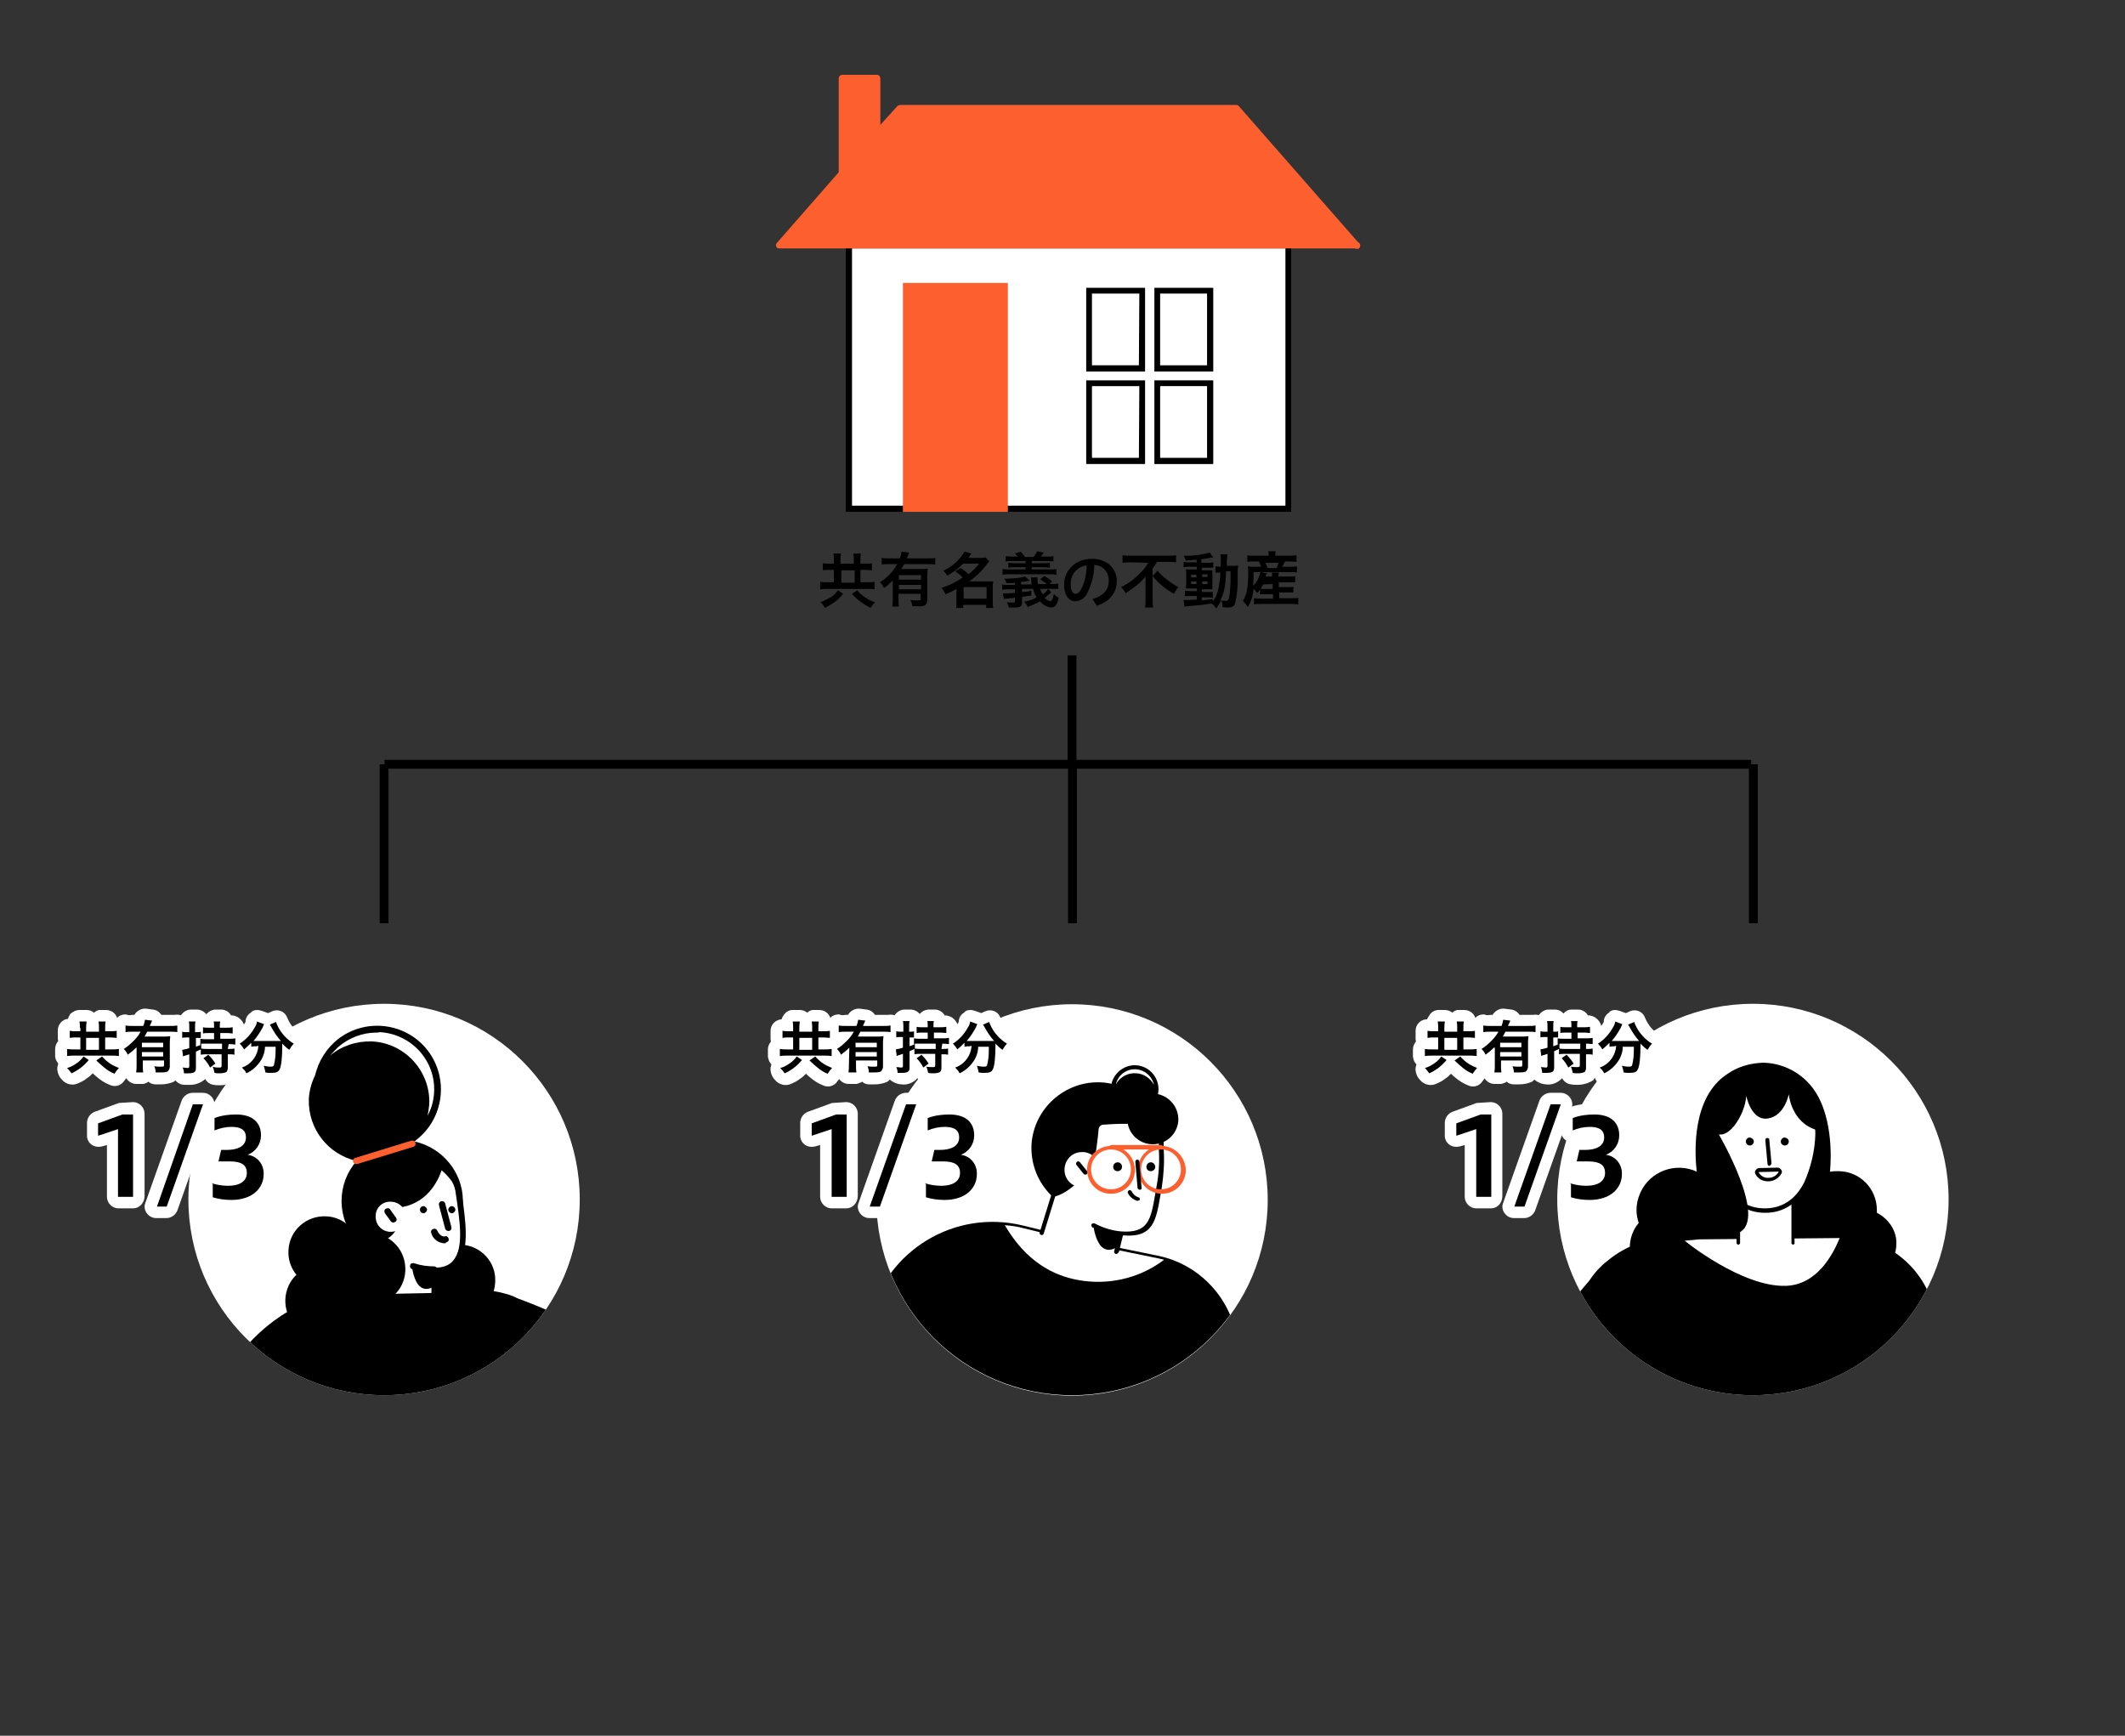 <svg version="1.1" xmlns="http://www.w3.org/2000/svg" xmlns:xlink="http://www.w3.org/1999/xlink" width="480px" height="392px" viewBox="0 0 480 392">
<rect x="0" y="0" width="480" height="392" fill="#333333" stroke="none"/>
<style type="text/css">
	.st0{fill:#FFFFFF;}
	.st1{fill:#FD5F2F;}
	.st2{clip-path:url(#SVGID_00000013166784523713098770000016790113087649599630_);}
	.st3{clip-path:url(#SVGID_00000139978738798191789290000004614393473806323629_);}
	.st4{clip-path:url(#SVGID_00000094605739984213871360000001250538239077992626_);}
	.st5{clip-path:url(#SVGID_00000107552373429595415550000018105074531829043606_);}
	.st6{clip-path:url(#SVGID_00000122707971930980260330000017846964110210845842_);}
	.st7{clip-path:url(#SVGID_00000014635372530674858200000012250923221327656363_);}
	.st8{clip-path:url(#SVGID_00000117657813095280156550000002643289459443378858_);}
	.st9{clip-path:url(#SVGID_00000058586755697917444720000012650256941448567695_);}
	.st10{clip-path:url(#SVGID_00000039822885790398311140000012552378596708435123_);}
	.st11{clip-path:url(#SVGID_00000087373778530918350570000016083174837240538762_);}
	.st12{clip-path:url(#SVGID_00000141440325422330817840000008733009576298041761_);}
	.st13{clip-path:url(#SVGID_00000167367122085216970430000008531581753223997627_);}
	.st14{clip-path:url(#SVGID_00000181769757724064747260000008600045448210974395_);}
	.st15{clip-path:url(#SVGID_00000036944281702499653210000013795558554682752429_);}
	.st16{clip-path:url(#SVGID_00000116213346389138093070000008825024414879140757_);}
	.st17{clip-path:url(#SVGID_00000096026831949439838520000000294920500434742918_);}
	.st18{clip-path:url(#SVGID_00000095309422662610728880000013276853018602805950_);}
	.st19{clip-path:url(#SVGID_00000078726372309008764660000000203817132378777267_);}
	.st20{clip-path:url(#SVGID_00000111880747242558219320000018404187673654697864_);}
	.st21{clip-path:url(#SVGID_00000158023596677767930660000000370943282761699000_);}
	.st22{clip-path:url(#SVGID_00000112591242867442598780000008107986111138353310_);}
	.st23{clip-path:url(#SVGID_00000085970145362394581040000010952722091608630193_);}
	.st24{clip-path:url(#SVGID_00000119835165552441671520000017560628658336845484_);}
	.st25{clip-path:url(#SVGID_00000020393227636355965410000011693934153474287768_);}
	.st26{clip-path:url(#SVGID_00000182513437309278253590000001142607218144673212_);}
	.st27{clip-path:url(#SVGID_00000119102343945842049920000009410308038576950945_);}
	.st28{clip-path:url(#SVGID_00000096742096568885857860000016401175263910006719_);}
	.st29{clip-path:url(#SVGID_00000078735305722564919710000011666177170539396242_);}
	.st30{clip-path:url(#SVGID_00000065781551418248488280000000220865562773452951_);}
	.st31{clip-path:url(#SVGID_00000044150775435005907070000004592546213341899427_);}
	.st32{clip-path:url(#SVGID_00000168835266750060843780000012415611639223735737_);}
	.st33{clip-path:url(#SVGID_00000118366474593095112790000012349899514345484991_);}
	.st34{clip-path:url(#SVGID_00000101088497094778755000000012750258251431315595_);}
	.st35{clip-path:url(#SVGID_00000073685044977743381720000016291840929960347058_);}
	.st36{clip-path:url(#SVGID_00000127765291366463058000000005701231522323714969_);}
	.st37{clip-path:url(#SVGID_00000004519926846538612900000006764979644608420271_);}
	.st38{clip-path:url(#SVGID_00000019636468190869968850000007882173226737837959_);}
	.st39{clip-path:url(#SVGID_00000020364608040996213760000011553685186370754487_);}
	.st40{clip-path:url(#SVGID_00000052819454415365078450000004655342110932253075_);}
	.st41{clip-path:url(#SVGID_00000075157077315773539720000014450444985919750290_);}
	.st42{clip-path:url(#SVGID_00000068640980188571728500000015403626750413008574_);}
</style>
<g>
	<g transform="translate(164.555 5704)">
		<path class="st0" d="M27.2-5648.5h99.3v59.5H27.2V-5648.5z"/>
		<path d="M26.5-5649.2h100.6v60.8H26.5V-5649.2z M125.8-5647.9H27.9v58.1h97.9L125.8-5647.9z"/>
		<path class="st1" d="M142.2-5649.3l-26.9-30.7c-0.1-0.2-0.4-0.3-0.6-0.3H38.8c-0.2,0-0.4,0.1-0.6,0.2l-3.9,4.3v-10.5
			c0-0.4-0.3-0.8-0.8-0.8c0,0,0,0,0,0h-7.8c-0.4,0-0.8,0.3-0.8,0.8c0,0,0,0,0,0v21.2l-14,16c-0.2,0.2-0.2,0.5-0.1,0.8
			c0.1,0.3,0.4,0.4,0.7,0.4h130c0.1,0.1,0.2,0.1,0.4,0.1h0.3c0.3-0.1,0.5-0.4,0.5-0.7v-0.1C142.7-5648.9,142.5-5649.2,142.2-5649.3z
			"/>
		<rect x="39.4" y="-5640.1" class="st1" width="23.7" height="51.7"/>
		<path class="st0" d="M96.9-5638.3h12v17.5h-12V-5638.3z"/>
		<path d="M96.2-5639h13.3v18.9H96.2V-5639z M108.1-5637.7H97.5v16.2h10.6L108.1-5637.7z"/>
		<path class="st0" d="M81.5-5638.3h12v17.5h-12V-5638.3z"/>
		<path d="M80.8-5639h13.3v18.9H80.8V-5639z M92.8-5637.7H82.1v16.2h10.6L92.8-5637.7z"/>
		<path class="st0" d="M81.5-5617.5h12v17.5h-12V-5617.5z"/>
		<path d="M80.8-5618.1h13.3v18.9H80.8V-5618.1z M92.8-5616.8H82.1v16.2h10.6L92.8-5616.8z"/>
		<path class="st0" d="M96.9-5617.5h12v17.5h-12V-5617.5z"/>
		<path d="M96.2-5618.1h13.3v18.9H96.2V-5618.1z M108.1-5616.8H97.5v16.2h10.6L108.1-5616.8z"/>
		<path d="M23.8-5577.6c0-0.5,0-0.9-0.1-1.4h1.7c0,0.3-0.1,0.7-0.1,1.4v0.9h3v-0.9c0-0.5,0-0.9-0.1-1.4h1.7
			c-0.1,0.5-0.1,0.9-0.1,1.4v0.9h1.1c0.5,0,1,0,1.5-0.1v1.6c-0.4,0-0.9-0.1-1.5-0.1h-1.1v2.8h1.4c0.6,0,1.2,0,1.8-0.1v1.7
			c-0.6-0.1-1.2-0.1-1.8-0.1h-8.7c-0.6,0-1.2,0-1.8,0.1v-1.7c0.6,0.1,1.2,0.1,1.8,0.1h1.3v-2.8h-1c-0.5,0-1,0-1.5,0.1v-1.6
			c0.5,0.1,1,0.1,1.5,0.1h1L23.8-5577.6L23.8-5577.6z M25.9-5569.9c-0.6,0.8-1.3,1.4-2.1,2c-0.6,0.4-1.3,0.8-2,1.2
			c-0.3-0.5-0.6-0.9-1-1.3c0.8-0.3,1.5-0.7,2.3-1.1c0.6-0.4,1.2-0.9,1.6-1.6L25.9-5569.9z M28.5-5572.4v-2.8h-3v2.8H28.5z
			 M29.1-5570.7c0.5,0.7,1.1,1.2,1.9,1.7c0.6,0.4,1.3,0.8,2.1,1c-0.4,0.4-0.7,0.8-1,1.3c-0.8-0.4-1.6-0.9-2.4-1.5
			c-0.7-0.5-1.2-1-1.8-1.7L29.1-5570.7z"/>
		<path d="M37.1-5572.9c-0.6,0.6-1.2,1.2-2,1.7c-0.2-0.5-0.5-0.9-0.9-1.3c0.8-0.5,1.6-1.1,2.3-1.9c0.6-0.6,1.2-1.4,1.6-2.2h-1.9
			c-0.5,0-1.1,0-1.6,0.1v-1.5c0.5,0.1,1,0.1,1.6,0.1h2.5c0.2-0.5,0.3-1,0.4-1.5l1.7,0.2c-0.1,0.2-0.1,0.3-0.3,0.8
			c-0.1,0.2-0.2,0.3-0.2,0.5h4.8c0.5,0,1.1,0,1.6-0.1v1.5c-0.5-0.1-1-0.1-1.6-0.1h-5.4c-0.2,0.4-0.4,0.7-0.7,1.1h4.6
			c0.5,0,0.9,0,1.4-0.1c0,0.4-0.1,0.9-0.1,1.6v5.6c0,0.4-0.2,0.8-0.5,1.1c-0.5,0.2-1,0.3-1.6,0.2h-1.3c0-0.5-0.2-1-0.4-1.4
			c0.5,0.1,1,0.1,1.6,0.1c0.6,0,0.7,0,0.7-0.4v-1.1h-5v1.2c0,0.6,0,1.1,0.1,1.7H37c0.1-0.6,0.1-1.1,0.1-1.7L37.1-5572.9z
			 M43.5-5574.1h-5v1h5V-5574.1z M38.5-5571.9v1h5v-1H38.5z"/>
		<path d="M52.5-5575.7c0.6,0.4,1.2,0.8,1.7,1.4c0.9-0.7,1.7-1.5,2.4-2.4H53c-1.1,1.1-2.3,2-3.6,2.7c-0.2-0.4-0.5-0.8-0.9-1.1
			c2-0.9,3.7-2.4,4.8-4.3l1.6,0.4c-0.2,0.3-0.5,0.6-0.7,1h2.7c0.4,0,0.8,0,1.2-0.1l0.8,0.9c-0.2,0.2-0.3,0.4-0.5,0.6
			c-1.1,1.5-2.5,2.8-4,3.9h5.4c-0.1,0.4-0.1,0.8-0.1,1.2v3.4c0,0.5,0,0.9,0.1,1.4h-1.6v-0.7H53v0.7h-1.6c0.1-0.5,0.1-0.9,0.1-1.4
			v-2.9c-0.8,0.5-1.7,0.9-2.5,1.2c-0.2-0.5-0.5-1-0.9-1.4c1.1-0.4,2.2-0.8,3.2-1.4c0.5-0.3,1.1-0.6,1.6-1c-0.5-0.5-1.1-1-1.7-1.4
			L52.5-5575.7z M53.1-5568.8h5.2v-2.6h-5.2V-5568.8z"/>
		<path d="M72.9-5570.2c-0.1,0.1-0.2,0.2-0.4,0.3c-0.4,0.4-0.7,0.6-1.1,1c0.4,0.3,0.8,0.6,1.3,0.7c0.3,0,0.5-0.4,0.8-1.6
			c0.3,0.3,0.7,0.6,1.1,0.8c-0.4,1.7-0.9,2.2-1.7,2.2c-1-0.1-1.9-0.6-2.5-1.4c-0.9,0.5-1.9,0.9-2.8,1.3c-0.2-0.4-0.4-0.8-0.8-1.2
			c1-0.2,2-0.5,2.8-1c-0.4-0.6-0.6-1.2-0.8-1.9h-2.5v0.7c0.7,0,1.4-0.1,2.1-0.3v1.1c-0.7,0.1-1.4,0.2-2.1,0.3v1.2
			c0,1-0.3,1.2-1.8,1.2h-1.2c-0.1-0.4-0.2-0.8-0.4-1.2c0.5,0.1,0.9,0.1,1.4,0.1c0.4,0,0.4,0,0.4-0.3v-0.8c-0.2,0-0.5,0-0.7,0.1
			c-0.4,0-0.7,0-1.1,0.1h-0.4c-0.1,0-0.1,0-0.3,0.1l-0.2-1.3h0.4c0.5,0,1,0,2.3-0.1v-0.8h-1.6c-0.4,0-0.9,0-1.3,0.1v-1.2
			c0.4,0.1,0.7,0.1,1.1,0.1h1.8v-0.5c-0.6,0.1-1.2,0.1-1.9,0.1c-0.1-0.3-0.3-0.7-0.5-1c1.3,0,2.6-0.1,3.9-0.3
			c0.2-0.1,0.5-0.1,0.8-0.2l1,0.9c-0.6,0.2-1.2,0.3-1.9,0.3v0.6h2.4c-0.1-0.3-0.1-0.6-0.1-0.9c0-0.2-0.1-0.5-0.1-0.7h1.5v0.2
			c0,0.4,0,0.9,0.1,1.3h2c-0.5-0.4-1.1-0.8-1.5-1.1l0.9-0.7c0.6,0.3,1.2,0.7,1.8,1.2l-0.6,0.6h0.5c0.5,0,1,0,1.5-0.1v1.2h-4.1
			c0.1,0.4,0.3,0.8,0.6,1.2c0.5-0.3,0.9-0.7,1.2-1.2L72.9-5570.2z M65.5-5578.1c-0.2-0.3-0.5-0.6-0.8-0.9l1.3-0.4
			c0.3,0.4,0.7,0.8,1,1.2h1.9c0.3-0.4,0.6-0.8,0.8-1.3l1.5,0.3c-0.2,0.3-0.4,0.6-0.7,0.9H72c0.5,0,0.9,0,1.4-0.1v1.2
			c-0.4,0-0.8-0.1-1.4-0.1h-3.5v0.5h2.7c0.5,0,0.9,0,1.4-0.1v1.1c-0.4,0-0.6-0.1-1.4-0.1h-2.7v0.5h4.2c0.5,0,0.9,0,1.4-0.1v1.3
			c-0.5-0.1-0.9-0.1-1.4-0.1h-9.4c-0.5,0-0.9,0-1.4,0.1v-1.3c0.5,0.1,0.9,0.1,1.4,0.1h3.8v-0.5h-2.5c-0.5,0-0.9,0-1.4,0.1v-1.1
			c0.3,0,0.6,0.1,1.4,0.1h2.5v-0.5h-3.1c-0.5,0-0.9,0-1.4,0.1v-1.2c0.5,0.1,0.9,0.1,1.4,0.1h1.6L65.5-5578.1z"/>
		<path d="M82.2-5568.7c2.6-0.8,3.7-2.1,3.7-4.2c0-1.9-1.4-3.5-3.3-3.5c0,2.1-0.5,4.2-1.5,6.2c-0.4,1.1-1.5,1.9-2.7,2
			c-1.5,0-2.6-1.3-2.6-3.8c0-3,2.4-5.8,6.3-5.8c3.4,0,5.6,2.2,5.6,5c0,2.8-1.7,4.7-4.5,5.6L82.2-5568.7z M80.9-5576.3
			c-2.1,0.2-3.7,2.1-3.6,4.2c0,1.8,0.6,2.2,1.1,2.2c0.4,0,0.8-0.2,1.2-0.9C80.5-5572.5,80.9-5574.4,80.9-5576.3z"/>
		<path d="M90.9-5577c-0.6,0-1.2,0-1.9,0.1v-1.7c0.6,0.1,1.2,0.1,1.8,0.1h8.5c0.6,0,1.2,0,1.8-0.1v1.6c-0.6-0.1-1.2-0.1-1.8-0.1
			h-2.5c-0.3,0.5-0.6,1-1,1.5v7.1c0,0.6,0,1.1,0.1,1.7h-1.8c0.1-0.6,0.1-1.1,0.1-1.7v-5.3c-0.6,0.7-1.2,1.4-2,2
			c-0.8,0.6-1.7,1.2-2.5,1.8c-0.2-0.5-0.6-1-1-1.4c1.6-0.8,3-1.8,4.2-3.1c0.8-0.7,1.4-1.5,1.9-2.4L90.9-5577L90.9-5577z
			 M96.9-5575.1c0.6,0.7,1.2,1.3,2,1.9c0.8,0.7,1.8,1.3,2.7,1.8c-0.4,0.5-0.6,0.9-1,1.5c-1.8-1-3.5-2.4-4.8-4L96.9-5575.1z"/>
		<path d="M105.7-5577.6c-0.9,0.1-1.3,0.1-2.4,0.2c-0.1-0.4-0.3-0.8-0.5-1.1c2,0.1,4-0.2,5.9-0.7l0.8,1.1c-0.1,0-0.6,0.1-0.8,0.1
			c-0.5,0.1-1.2,0.2-1.9,0.3v0.8h1.4c0.4,0,0.9,0,1.3-0.1v1.2h-2.6v0.6h2.4v4.3h-2.4v0.6h2.5v1.3c-0.3,0-0.4-0.1-1-0.1h-1.5v0.7
			c0.7-0.1,1.2-0.1,2.5-0.3v0.6c0.6-0.9,1.1-2,1.3-3.1c0.2-1.2,0.4-2.3,0.4-3.5c-0.4,0-0.7,0-1.1,0.1v-1.5c0.3,0,0.5,0.1,1,0.1h0.2
			v-1c0-0.6,0-1.2-0.1-1.8h1.6c-0.1,0.9-0.2,1.8-0.1,2.6h1.2c0.4,0,0.9,0,1.3-0.1c0,0.5-0.1,0.6-0.1,2.5c0.1,2.1-0.1,4.1-0.6,6.2
			c-0.3,0.6-0.7,0.8-1.7,0.8c-0.4,0-0.7,0-1.1-0.1c0-0.5-0.1-1-0.3-1.5c-0.3,0.6-0.7,1.2-1.1,1.8c-0.3-0.4-0.6-0.8-1.1-1.1
			c-1.9,0.3-2.8,0.4-5.3,0.6c-0.3,0-0.5,0.1-0.8,0.1l-0.2-1.5h0.7c0.6,0,0.9,0,2.3-0.1v-0.8h-1.4c-0.4,0-0.9,0-1.3,0.1v-1.3
			c0.4,0,0.7,0.1,1.3,0.1h1.4v-0.6h-2.5c0-0.3,0.1-0.6,0.1-1.3v-1.8c0-0.4,0-0.8-0.1-1.2h2.5v-0.6h-1.7c-0.4,0-0.9,0-1.3,0.1v-1.2
			c0.4,0.1,0.8,0.1,1.3,0.1h1.7L105.7-5577.6L105.7-5577.6z M104.5-5574.2v0.6h1.2v-0.6H104.5z M104.5-5572.7v0.6h1.2v-0.6H104.5z
			 M107-5573.7h1.2v-0.6H107V-5573.7z M107-5572.1h1.2v-0.6H107V-5572.1z M112.4-5575c-0.1,3.2-0.4,4.8-1.3,6.6
			c0.4,0.1,0.8,0.1,1.2,0.1c0.6,0,0.7-0.2,0.9-1.4c0.1-0.7,0.1-1.3,0.2-2.8v-2.5L112.4-5575L112.4-5575z"/>
		<path d="M120.1-5570.9c-0.2,0.3-0.4,0.6-0.7,0.8c-0.3-0.4-0.5-0.6-0.8-1c-0.1,1.5-0.5,2.9-1.3,4.2c-0.3-0.5-0.7-1-1.1-1.4
			c0.3-0.5,0.6-1.1,0.8-1.8c0.3-1.5,0.4-3,0.4-4.5c0-0.5,0-1-0.1-1.5c0.5,0.1,1,0.1,1.6,0.1h1.4c-0.1-0.4-0.3-0.8-0.5-1.2h-1.2
			c-0.5,0-0.9,0-1.4,0.1v-1.5c0.5,0.1,1,0.1,1.5,0.1h3.3v-0.1c0-0.3,0-0.6-0.1-0.9h1.7c-0.1,0.3-0.1,0.6-0.1,0.9v0.1h3.2
			c0.5,0,1.1,0,1.6-0.1v1.5c-0.4,0-0.7-0.1-1.5-0.1h-1.1l-0.6,1.2h1.8c0.5,0,1,0,1.5-0.1v1.4c-0.5-0.1-1-0.1-1.5-0.1h-8.3
			c0,1,0,2.1-0.1,3.1c0.4-0.4,0.7-0.8,1-1.3c0.3-0.6,0.5-1.2,0.7-1.8l1.4,0.3c-0.1,0.2-0.2,0.5-0.3,0.7h1.5c0-0.3,0-0.6-0.1-0.9h1.6
			c0,0.3-0.1,0.5-0.1,0.9h2.5c0.4,0,0.9,0,1.3-0.1v1.4h-3.7v1.1h2.1c0.4,0,0.8,0,1.2-0.1v1.3h-3.2v1.3h3c0.4,0,0.9,0,1.3-0.1v1.5
			c-0.4,0-0.8-0.1-1.3-0.1h-7.4c-0.4,0-0.9,0-1.3,0.1v-1.4c0.4,0,0.7,0.1,1.3,0.1h3v-1H120L120.1-5570.9L120.1-5570.9z M120.8-5572
			c-0.2,0.3-0.4,0.7-0.6,1h2.7v-1.1L120.8-5572L120.8-5572z M123.8-5575.7c0.2-0.5,0.3-0.7,0.5-1.2h-3c0.2,0.5,0.3,0.7,0.5,1.2
			H123.8z"/>
		<circle class="st0" cx="-77.8" cy="-5433.1" r="44.2"/>
		<g>
			<defs>
				<circle id="SVGID_1_" cx="-77.8" cy="-5433.1" r="44.2"/>
			</defs>
			<clipPath id="SVGID_00000095339325275707664780000012681180642577782186_">
				<use xlink:href="#SVGID_1_"  style="overflow:visible;"/>
			</clipPath>
			<g style="clip-path:url(#SVGID_00000095339325275707664780000012681180642577782186_);">
				<path d="M-60.4-5422.9c4.5,0.2,8,4,7.7,8.5c-0.2,4.5-4,8-8.5,7.7c-4.5-0.2-8-4-7.7-8.5C-68.7-5419.7-64.9-5423.1-60.4-5422.9z"
					/>
			</g>
		</g>
		<g>
			<defs>
				<circle id="SVGID_00000095327206040326384250000014037364982405202870_" cx="-77.8" cy="-5433.1" r="44.2"/>
			</defs>
			<clipPath id="SVGID_00000109008048825809936520000006924920537300922805_">
				<use xlink:href="#SVGID_00000095327206040326384250000014037364982405202870_"  style="overflow:visible;"/>
			</clipPath>
			<g style="clip-path:url(#SVGID_00000109008048825809936520000006924920537300922805_);">
				<path class="st0" d="M-71.7-5402.7c-8.2,0.2-16.4-4.4-20-7.8c3.3-1.1,6.8-1.8,10.3-2c10.1-0.5,23.1-0.7,30.2,1.1
					C-54.5-5408.8-61.7-5403-71.7-5402.7z"/>
			</g>
		</g>
		<g>
			<defs>
				<circle id="SVGID_00000096745453584950663300000000682597768978618001_" cx="-77.8" cy="-5433.1" r="44.2"/>
			</defs>
			<clipPath id="SVGID_00000112621287859781289600000013211553154232866702_">
				<use xlink:href="#SVGID_00000096745453584950663300000000682597768978618001_"  style="overflow:visible;"/>
			</clipPath>
			<g style="clip-path:url(#SVGID_00000112621287859781289600000013211553154232866702_);">
				<path d="M3.1-5375.2c-9.5-20.5-48.4-34.7-50.8-35.6c-5.5-3-21.5-2.9-33.8-2.4c-11.3,0.5-21.7,5.9-28.7,14.8l-0.2,0.3
					c-6.7,8.5-13.5,17.2-23,16.7c-6.7-0.5-10.5-3.3-11.4-8.7c0-0.3-0.3-0.6-0.6-0.6c-0.3-0.1-0.7,0.1-0.8,0.4c0,0,0,0,0,0l-5.3,12.1
					c-1.1,2.4-2.1,4.8-3.1,7.2c-1,2.3-2,4.5-2.8,6.8c-1.1,2.5-2.2,5.2-3.3,7.7c-0.1,0.2-0.1,0.4,0,0.6c3.7,9.2,10.4,14.5,19.8,15.7
					c1.8,0.2,3.5,0.3,5.3,0.3c16.2-0.1,28.8-9.4,37.1-18.1l0.1,7.9c0,0.4,0.3,0.7,0.7,0.7c0,0,0,0,0,0h48.5c0.1,0,0.3,0,0.4-0.1
					l9.5-6.7l11,9.4c0,0.1,0.2,0.2,0.3,0.2c0.2,0.1,25.6,4.2,31.9-12.8C5.8-5364.6,5.5-5370.3,3.1-5375.2z"/>
			</g>
		</g>
		<g>
			<defs>
				<circle id="SVGID_00000041980467520648629220000011702677395673872562_" cx="-77.8" cy="-5433.1" r="44.2"/>
			</defs>
			<clipPath id="SVGID_00000146473510520686065450000015077741925784712888_">
				<use xlink:href="#SVGID_00000041980467520648629220000011702677395673872562_"  style="overflow:visible;"/>
			</clipPath>
			<g style="clip-path:url(#SVGID_00000146473510520686065450000015077741925784712888_);">
				<path d="M-70.9-5446.2l0.3-0.3c6.3-4.8,7.5-13.9,2.7-20.2c-4.8-6.3-13.9-7.5-20.2-2.7c-2.7,2.1-4.5,5-5.3,8.3
					c-0.8,1.6-1.3,3.5-1.4,5.3c-0.2,6.7,4.3,12.5,10.8,14c-2.2,2.5-3.4,5.7-3.4,9c0,7.6,6.1,13.7,13.7,13.7s13.7-6.1,13.7-13.7
					C-60-5439.2-64.6-5444.8-70.9-5446.2L-70.9-5446.2z M-88.2-5467.5c2.4-2.1,5.5-3.3,8.7-3.3c0.2,0,0.5,0,0.7-0.1
					c7.2,0.4,12.7,6.5,12.3,13.6c-0.1,1.9-0.6,3.7-1.5,5.3c0.2-0.8,0.3-1.6,0.4-2.5c0.4-7.5-5.5-14-13-14.3c-3.4-0.1-6.8,1-9.4,3.2
					C-89.4-5466.3-88.8-5466.9-88.2-5467.5z"/>
			</g>
		</g>
		<g>
			<defs>
				<circle id="SVGID_00000178174837490753116420000001583200406393413529_" cx="-77.8" cy="-5433.1" r="44.2"/>
			</defs>
			<clipPath id="SVGID_00000168106039297544012780000018177784751687717044_">
				<use xlink:href="#SVGID_00000178174837490753116420000001583200406393413529_"  style="overflow:visible;"/>
			</clipPath>
			<g style="clip-path:url(#SVGID_00000168106039297544012780000018177784751687717044_);">
				<path class="st0" d="M-81.2-5411.7l2.2-12.7c6-1.4,2.7-7.5,2.7-7.5c9.3,0,11.1-9,11.1-9c1.1,0.8,2.1,1.7,2.9,2.8
					c0.6,0.8,1.1,1.7,1.3,2.7c1.4,8.7,2.9,18.1-5.4,18.1v5.3L-81.2-5411.7z"/>
			</g>
		</g>
		<g>
			<defs>
				<circle id="SVGID_00000046311536104089392890000009099677431083619469_" cx="-77.8" cy="-5433.1" r="44.2"/>
			</defs>
			<clipPath id="SVGID_00000114780235916478607530000011187966587037310369_">
				<use xlink:href="#SVGID_00000046311536104089392890000009099677431083619469_"  style="overflow:visible;"/>
			</clipPath>
			<g style="clip-path:url(#SVGID_00000114780235916478607530000011187966587037310369_);">
				<path d="M-66.5-5416.6c-1.7,0-3.4-0.3-5-0.8c-0.4-0.1-0.5-0.5-0.4-0.9c0.1-0.4,0.5-0.5,0.9-0.4c1.5,0.5,3,0.7,4.5,0.7
					c0.4,0,0.7,0.3,0.7,0.7c0,0,0,0,0,0C-65.8-5416.9-66.1-5416.6-66.5-5416.6L-66.5-5416.6z"/>
			</g>
		</g>
		<g>
			<defs>
				<circle id="SVGID_00000136411320600336135210000013736513169865719727_" cx="-77.8" cy="-5433.1" r="44.2"/>
			</defs>
			<clipPath id="SVGID_00000139268515161740527230000010657110945714493596_">
				<use xlink:href="#SVGID_00000136411320600336135210000013736513169865719727_"  style="overflow:visible;"/>
			</clipPath>
			<g style="clip-path:url(#SVGID_00000139268515161740527230000010657110945714493596_);">
				<path d="M-60.3-5434.8l-0.1-0.7c-0.2-1.1-0.7-2.2-1.4-3.1c-0.8-1.2-1.9-2.3-3.1-3c-0.2-0.1-0.5-0.1-0.7,0
					c-0.2,0.1-0.4,0.3-0.4,0.5c0,0.3-1.7,8.4-10.3,8.4c-0.2,0-0.5,0.1-0.6,0.3c-0.1,0.2-0.1,0.5,0,0.7c0,0.1,1.4,2.7,0.5,4.7
					c-0.6,1-1.6,1.7-2.7,1.9c-0.3,0.1-0.6,0.3-0.6,0.6l-0.9,5.4c-0.1,0.4,0.2,0.7,0.6,0.8c0.4,0.1,0.7-0.2,0.8-0.6l0.9-4.9
					c1.4-0.3,2.6-1.3,3.2-2.5c0.6-1.6,0.5-3.3-0.1-4.9c7.1-0.5,9.6-6.2,10.4-8.5c0.7,0.6,1.4,1.3,2,2.1c0.6,0.7,0.9,1.6,1.1,2.5
					l0.1,0.7c0.9,6.1,1.9,12.2-0.6,15.1c-0.9,1.1-2.3,1.6-4.2,1.6c-0.4,0-0.7,0.3-0.7,0.7c0,0,0,0,0,0l-4.4-0.9c0,0,0.4,3.5,2,4.6
					c0.7,0.5,1.7,0.5,2.4,0.1v1.6c0,0.4,0.3,0.7,0.7,0.7c0.4,0,0.7-0.3,0.7-0.7v-4.6c1.8,0,3.4-0.7,4.6-2.1
					C-58.4-5422-59.4-5428.4-60.3-5434.8z"/>
			</g>
		</g>
		<g>
			<defs>
				<circle id="SVGID_00000111167678125508888070000006559165323474436279_" cx="-77.8" cy="-5433.1" r="44.2"/>
			</defs>
			<clipPath id="SVGID_00000094607714176502173070000000681507282976752261_">
				<use xlink:href="#SVGID_00000111167678125508888070000006559165323474436279_"  style="overflow:visible;"/>
			</clipPath>
			<g style="clip-path:url(#SVGID_00000094607714176502173070000000681507282976752261_);">
				<path d="M-63.3-5426c-0.3,0-0.6-0.2-0.7-0.5l-1.4-5.3c-0.1-0.4,0.1-0.8,0.5-0.9c0.4-0.1,0.8,0.1,0.9,0.5l0,0l1.4,5.3
					c0.1,0.4-0.1,0.8-0.5,0.9c0,0,0,0,0,0H-63.3z"/>
			</g>
		</g>
		<g>
			<defs>
				<circle id="SVGID_00000133489969483111823130000004145142472239842463_" cx="-77.8" cy="-5433.1" r="44.2"/>
			</defs>
			<clipPath id="SVGID_00000047768677296874461060000012107507965730180777_">
				<use xlink:href="#SVGID_00000133489969483111823130000004145142472239842463_"  style="overflow:visible;"/>
			</clipPath>
			<g style="clip-path:url(#SVGID_00000047768677296874461060000012107507965730180777_);">
				<path d="M-69.7-5430.8c0,0.4,0.3,0.8,0.8,0.8c0,0,0,0,0,0c0.4,0,0.8-0.4,0.8-0.8c0-0.4-0.4-0.8-0.8-0.8
					C-69.4-5431.6-69.7-5431.2-69.7-5430.8z"/>
			</g>
		</g>
		<g>
			<defs>
				<circle id="SVGID_00000073720187817469268190000002954347166110046120_" cx="-77.8" cy="-5433.1" r="44.2"/>
			</defs>
			<clipPath id="SVGID_00000168101947961980895480000009682896476438434465_">
				<use xlink:href="#SVGID_00000073720187817469268190000002954347166110046120_"  style="overflow:visible;"/>
			</clipPath>
			<g style="clip-path:url(#SVGID_00000168101947961980895480000009682896476438434465_);">
				<path d="M-63.3-5430.8c0,0.4,0.4,0.8,0.8,0.8s0.8-0.4,0.8-0.8s-0.4-0.8-0.8-0.8h0C-62.9-5431.6-63.3-5431.2-63.3-5430.8
					C-63.3-5430.8-63.3-5430.8-63.3-5430.8z"/>
			</g>
		</g>
		<g>
			<defs>
				<circle id="SVGID_00000155860110856552432620000005424547655518203520_" cx="-77.8" cy="-5433.1" r="44.2"/>
			</defs>
			<clipPath id="SVGID_00000015330281005703183180000012883446679924459965_">
				<use xlink:href="#SVGID_00000155860110856552432620000005424547655518203520_"  style="overflow:visible;"/>
			</clipPath>
			<g style="clip-path:url(#SVGID_00000015330281005703183180000012883446679924459965_);">
				<path class="st0" d="M-79.7-5429.2c0,1.9,1.5,3.4,3.4,3.4s3.4-1.5,3.4-3.4c0-1.9-1.5-3.4-3.4-3.4h0c-1.8-0.1-3.4,1.3-3.4,3.2
					C-79.7-5429.4-79.7-5429.3-79.7-5429.2z"/>
			</g>
		</g>
		<g>
			<defs>
				<circle id="SVGID_00000167354584912739319770000009756193774620197046_" cx="-77.8" cy="-5433.1" r="44.2"/>
			</defs>
			<clipPath id="SVGID_00000087375492456878838820000010246195926025580941_">
				<use xlink:href="#SVGID_00000167354584912739319770000009756193774620197046_"  style="overflow:visible;"/>
			</clipPath>
			<g style="clip-path:url(#SVGID_00000087375492456878838820000010246195926025580941_);">
				<path d="M-75.7-5427.9c-0.2,0-0.5-0.1-0.6-0.3l-1.3-1.8c-0.2-0.3-0.2-0.8,0.2-1c0.3-0.2,0.8-0.2,1,0.2c0,0,0,0,0,0l1.3,1.8
					c0.2,0.3,0.2,0.7-0.1,0.9c0,0,0,0-0.1,0C-75.4-5427.9-75.5-5427.9-75.7-5427.9z"/>
			</g>
		</g>
		<g>
			<defs>
				<circle id="SVGID_00000021080018128399095690000008599135585787472039_" cx="-77.8" cy="-5433.1" r="44.2"/>
			</defs>
			<clipPath id="SVGID_00000137118695621154343700000009592484846822531255_">
				<use xlink:href="#SVGID_00000021080018128399095690000008599135585787472039_"  style="overflow:visible;"/>
			</clipPath>
			<g style="clip-path:url(#SVGID_00000137118695621154343700000009592484846822531255_);">
				<path class="st1" d="M-84.1-5441.1c-0.3,0-0.6-0.2-0.7-0.5c-0.1-0.4,0.1-0.8,0.5-0.9c0,0,0,0,0,0l12.7-3.9
					c0.4-0.1,0.8,0.1,0.9,0.5s-0.1,0.8-0.5,0.9l-12.7,3.9H-84.1z"/>
			</g>
		</g>
		<g>
			<defs>
				<circle id="SVGID_00000026123139728837256850000011477835312329545896_" cx="-77.8" cy="-5433.1" r="44.2"/>
			</defs>
			<clipPath id="SVGID_00000168113574952339674080000009715016483601070749_">
				<use xlink:href="#SVGID_00000026123139728837256850000011477835312329545896_"  style="overflow:visible;"/>
			</clipPath>
			<g style="clip-path:url(#SVGID_00000168113574952339674080000009715016483601070749_);">
				<path d="M-64.2-5423.2c-1.3-0.1-2.5-0.9-2.9-2.2c-0.2-0.4-0.1-0.8,0.3-1s0.8-0.1,1,0.3c0.7,1.5,1.7,1.4,1.8,1.3
					c0.4-0.1,0.7,0.2,0.8,0.6s-0.2,0.7-0.6,0.8C-63.9-5423.2-64-5423.2-64.2-5423.2z"/>
			</g>
		</g>
		<g>
			<defs>
				<circle id="SVGID_00000011024649959868557080000016373941785022502029_" cx="-77.8" cy="-5433.1" r="44.2"/>
			</defs>
			<clipPath id="SVGID_00000154417478831100658090000014069875421081283224_">
				<use xlink:href="#SVGID_00000011024649959868557080000016373941785022502029_"  style="overflow:visible;"/>
			</clipPath>
			<g style="clip-path:url(#SVGID_00000154417478831100658090000014069875421081283224_);">
				<path d="M-80.7-5425.5c-1.2,0-2.3,0.2-3.4,0.6c-1.3-2.6-3.9-4.3-6.8-4.4c-4.5-0.2-8.3,3.2-8.5,7.7c0,0,0,0,0,0
					c-0.1,2,0.5,3.9,1.8,5.5c-1.5,1.4-2.4,3.4-2.5,5.5c-0.2,4.5,3.2,8.3,7.7,8.5c4.5,0.2,8.3-3.2,8.5-7.7c0.8,0.3,1.6,0.5,2.4,0.5
					c4.5,0.2,8.3-3.2,8.5-7.7S-76.2-5425.3-80.7-5425.5C-80.7-5425.5-80.7-5425.5-80.7-5425.5z"/>
			</g>
		</g>
		<g>
			<defs>
				<circle id="SVGID_00000119799765549937548160000016008472732600128157_" cx="-77.8" cy="-5433.1" r="44.2"/>
			</defs>
			<clipPath id="SVGID_00000160178592325338503980000001821433539127137981_">
				<use xlink:href="#SVGID_00000119799765549937548160000016008472732600128157_"  style="overflow:visible;"/>
			</clipPath>
			<g style="clip-path:url(#SVGID_00000160178592325338503980000001821433539127137981_);">
				<path class="st0" d="M-98-5359.2c-0.4,0-0.7-0.3-0.7-0.7c0,0,0,0,0,0v-31.9c0-0.4,0.3-0.7,0.7-0.7s0.7,0.3,0.7,0.7v31.8
					C-97.2-5359.6-97.5-5359.3-98-5359.2C-97.9-5359.2-97.9-5359.2-98-5359.2z"/>
			</g>
		</g>
		<circle class="st0" cx="231.4" cy="-5433.1" r="44.2"/>
		<g>
			<defs>
				<circle id="SVGID_00000147198838415766223730000013424441272727511194_" cx="231.4" cy="-5433.1" r="44.2"/>
			</defs>
			<clipPath id="SVGID_00000046297451924171652900000014864228911769707448_">
				<use xlink:href="#SVGID_00000147198838415766223730000013424441272727511194_"  style="overflow:visible;"/>
			</clipPath>
			<g style="clip-path:url(#SVGID_00000046297451924171652900000014864228911769707448_);">
				<path d="M259.4-5430.1v-0.6c0-4.9-3.9-8.8-8.7-8.8c0,0,0,0-0.1,0c-0.5,0-1,0-1.5,0.1h-0.3c0,0,1.2-10.1-2.8-17.2
					c-2.5-4.5-7.2-7.3-12.3-7.4c-2.9,0.1-5.7,0.9-8,2.5c-8.1,5.2-7.5,17.6-7,22.1c-4.8-2.2-10.5-0.1-12.7,4.7
					c-0.6,1.3-0.9,2.6-0.9,4c0,1,0.2,2,0.5,2.9c-1.2,1.4-1.9,3.2-2,5.1c0,4.2,3.4,7.6,7.6,7.6c1.7,0,3.3-0.5,4.6-1.6l10,0.9
					c3.3,0.3,6.6,0.6,9.9,0.9c3.2,0.3,6.5,0.4,9.7,0.3c2.8-0.1,5.6-0.5,8.3-1.4c0.8,0.3,1.7,0.5,2.5,0.5c4.2,0,7.6-3.4,7.6-7.6
					C263.9-5426,262.1-5428.7,259.4-5430.1L259.4-5430.1z"/>
			</g>
		</g>
		<g>
			<defs>
				<circle id="SVGID_00000062905541827273101920000016877927265049921168_" cx="231.4" cy="-5433.1" r="44.2"/>
			</defs>
			<clipPath id="SVGID_00000015326445526353463810000016485907782757049742_">
				<use xlink:href="#SVGID_00000062905541827273101920000016877927265049921168_"  style="overflow:visible;"/>
			</clipPath>
			<g style="clip-path:url(#SVGID_00000015326445526353463810000016485907782757049742_);">
				<path d="M272.8-5405.3c-1-11.1-10.3-19.5-21.5-19.5l-38.6,0.3c-5.2,0.1-10.1,1.9-14.1,5.2c-1.7,1.3-3.1,2.9-4.3,4.7
					c-6.6,7.4-18.4,25.6-18.5,25.8c-0.1,0-0.1,0-0.1,0.1l0,0c0,0-2,7.1-4,19.7c-1.7,10.3,0,19.4,4.5,24.4c2.8,3.1,6.8,4.8,11,4.6
					h1.5c9.5-0.6,18.6-9.8,25.3-25.5l-0.9,5.6c0,0.1,0,0.2,0.1,0.3c0.1,0,0.2,0.1,0.3,0.1h60.6c0.2,0,0.4-0.1,0.4-0.3
					c0,0,0-0.1,0-0.1L272.8-5405.3z"/>
			</g>
		</g>
		<g>
			<defs>
				<circle id="SVGID_00000033340947494263968590000013136036227841722276_" cx="231.4" cy="-5433.1" r="44.2"/>
			</defs>
			<clipPath id="SVGID_00000166671105412880049610000001820338470376454027_">
				<use xlink:href="#SVGID_00000033340947494263968590000013136036227841722276_"  style="overflow:visible;"/>
			</clipPath>
			<g style="clip-path:url(#SVGID_00000166671105412880049610000001820338470376454027_);">
				<path class="st0" d="M238.8-5413.6c7-0.2,10.6-6.9,12.2-10.8l-31.7,0.3l-3.3,0.3C215.9-5423.8,228.9-5413.3,238.8-5413.6
					L238.8-5413.6z"/>
			</g>
		</g>
		<g>
			<defs>
				<circle id="SVGID_00000043447823564873462630000015020729119717824950_" cx="231.4" cy="-5433.1" r="44.2"/>
			</defs>
			<clipPath id="SVGID_00000078039568510303615420000014790971975226243768_">
				<use xlink:href="#SVGID_00000043447823564873462630000015020729119717824950_"  style="overflow:visible;"/>
			</clipPath>
			<g style="clip-path:url(#SVGID_00000078039568510303615420000014790971975226243768_);">
				<path class="st0" d="M228.2-5432.8h12.3v10.2h-12.3V-5432.8z"/>
			</g>
		</g>
		<g>
			<defs>
				<circle id="SVGID_00000118384460913996483690000012372027580035044010_" cx="231.4" cy="-5433.1" r="44.2"/>
			</defs>
			<clipPath id="SVGID_00000028326208970736630850000010387362381328161965_">
				<use xlink:href="#SVGID_00000118384460913996483690000012372027580035044010_"  style="overflow:visible;"/>
			</clipPath>
			<g style="clip-path:url(#SVGID_00000028326208970736630850000010387362381328161965_);">
				<path d="M240.5-5422.9c-0.2,0-0.4-0.2-0.4-0.4v-9h-11.6v9c0,0.2-0.2,0.4-0.4,0.4c-0.2,0-0.4-0.2-0.4-0.4v-9.4
					c0-0.2,0.2-0.4,0.4-0.4h12.3c0.2,0,0.4,0.2,0.4,0.4v9.4C240.9-5423.1,240.7-5423,240.5-5422.9z"/>
			</g>
		</g>
		<g>
			<defs>
				<circle id="SVGID_00000008830404802181141190000009917036979156058531_" cx="231.4" cy="-5433.1" r="44.2"/>
			</defs>
			<clipPath id="SVGID_00000083800757076822095240000011169117379787937428_">
				<use xlink:href="#SVGID_00000008830404802181141190000009917036979156058531_"  style="overflow:visible;"/>
			</clipPath>
			<g style="clip-path:url(#SVGID_00000083800757076822095240000011169117379787937428_);">
				<path class="st0" d="M234.6-5459.4c-6.3-0.3-11.6,4.6-12,10.9c-0.2,6.3,1.5,17.6,11,17.9s12-11,12.2-17.1
					c0.2-6.3-4.7-11.5-11-11.7C234.8-5459.4,234.7-5459.4,234.6-5459.4L234.6-5459.4z"/>
			</g>
		</g>
		<g>
			<defs>
				<circle id="SVGID_00000084526730102137809800000011293858468689416350_" cx="231.4" cy="-5433.1" r="44.2"/>
			</defs>
			<clipPath id="SVGID_00000048476036895314901040000018408870628870951555_">
				<use xlink:href="#SVGID_00000084526730102137809800000011293858468689416350_"  style="overflow:visible;"/>
			</clipPath>
			<g style="clip-path:url(#SVGID_00000048476036895314901040000018408870628870951555_);">
				<path d="M234.2-5430.1h-0.4c-8.8-0.3-11.7-10.1-11.4-18.4c0.1-3.1,1.5-6.1,3.8-8.1c2.3-2.1,5.4-3.3,8.6-3.1
					c6.5,0.1,11.7,5.5,11.6,12.1c-0.1,3.9-1,7.7-2.6,11.3C241.5-5432.2,238.3-5430.1,234.2-5430.1z M234.3-5459
					c-2.8,0-5.5,1.1-7.6,2.9c-2.1,1.9-3.4,4.7-3.5,7.5c-0.1,1.8-0.3,17.2,10.6,17.5c4,0.1,7.2-1.9,9.2-5.9c1.5-3.4,2.4-7.1,2.5-10.9
					c0.1-6.1-4.7-11.1-10.8-11.3H234.3z"/>
			</g>
		</g>
		<g>
			<defs>
				<circle id="SVGID_00000023266101886299202220000001639748501297976450_" cx="231.4" cy="-5433.1" r="44.2"/>
			</defs>
			<clipPath id="SVGID_00000016770401889115138180000012764969180864302002_">
				<use xlink:href="#SVGID_00000023266101886299202220000001639748501297976450_"  style="overflow:visible;"/>
			</clipPath>
			<g style="clip-path:url(#SVGID_00000016770401889115138180000012764969180864302002_);">
				<path d="M235.1-5440.7c-0.2,0-0.4-0.2-0.4-0.4l-0.5-5.4c0-0.2,0.1-0.5,0.4-0.5c0.2,0,0.5,0.1,0.5,0.4c0,0,0,0,0,0l0.5,5.4
					C235.5-5441,235.3-5440.7,235.1-5440.7z"/>
			</g>
		</g>
		<g>
			<defs>
				<circle id="SVGID_00000111902872076302294280000015887944783303041448_" cx="231.4" cy="-5433.1" r="44.2"/>
			</defs>
			<clipPath id="SVGID_00000107564971754375040550000009159132081144815775_">
				<use xlink:href="#SVGID_00000111902872076302294280000015887944783303041448_"  style="overflow:visible;"/>
			</clipPath>
			<g style="clip-path:url(#SVGID_00000107564971754375040550000009159132081144815775_);">
				<path d="M239.5-5446.2c0,0.5-0.4,0.9-0.9,0.9s-0.9-0.4-0.9-0.9c0-0.5,0.4-0.9,0.9-0.9h0C239.1-5447,239.5-5446.7,239.5-5446.2
					C239.5-5446.2,239.5-5446.2,239.5-5446.2z"/>
			</g>
		</g>
		<g>
			<defs>
				<circle id="SVGID_00000093143637809958861760000012957336916912619922_" cx="231.4" cy="-5433.1" r="44.2"/>
			</defs>
			<clipPath id="SVGID_00000083079920428335193190000012596468195833969809_">
				<use xlink:href="#SVGID_00000093143637809958861760000012957336916912619922_"  style="overflow:visible;"/>
			</clipPath>
			<g style="clip-path:url(#SVGID_00000083079920428335193190000012596468195833969809_);">
				<path d="M231.6-5446.2c0,0.5-0.4,0.9-0.9,0.9s-0.9-0.4-0.9-0.9c0-0.5,0.4-0.9,0.9-0.9h0C231.2-5447,231.6-5446.7,231.6-5446.2
					C231.6-5446.2,231.6-5446.2,231.6-5446.2z"/>
			</g>
		</g>
		<g>
			<defs>
				<circle id="SVGID_00000059298098843849690770000002348407841703596211_" cx="231.4" cy="-5433.1" r="44.2"/>
			</defs>
			<clipPath id="SVGID_00000125572036581806000810000006784612096839566012_">
				<use xlink:href="#SVGID_00000059298098843849690770000002348407841703596211_"  style="overflow:visible;"/>
			</clipPath>
			<g style="clip-path:url(#SVGID_00000125572036581806000810000006784612096839566012_);">
				<path d="M234.8-5437.2c-1.2,0-2.3-0.6-2.8-1.6c-0.2-0.3-0.2-0.6,0-0.9c0.2-0.3,0.5-0.5,0.8-0.5l4.2-0.1c0.3,0,0.6,0.2,0.8,0.5
					c0.2,0.3,0.2,0.6,0,0.9C237.2-5437.9,236.1-5437.2,234.8-5437.2L234.8-5437.2z M232.8-5439.3L232.8-5439.3l-0.1,0.1
					c0.5,0.8,1.3,1.3,2.3,1.2c0.9,0,1.7-0.5,2.2-1.3v-0.1H237L232.8-5439.3z"/>
			</g>
		</g>
		<g>
			<defs>
				<circle id="SVGID_00000033350555939033101620000008661296591588962216_" cx="231.4" cy="-5433.1" r="44.2"/>
			</defs>
			<clipPath id="SVGID_00000072273534858035407930000012817680575989506462_">
				<use xlink:href="#SVGID_00000033350555939033101620000008661296591588962216_"  style="overflow:visible;"/>
			</clipPath>
			<g style="clip-path:url(#SVGID_00000072273534858035407930000012817680575989506462_);">
				<path d="M233.9-5462.9c-12.4,0.5-13.3,15.1-13.3,15.1s-1.4,26.3,7.6,22.2c6.7-3-4.5-22.2-4.5-22.2s1.6,0.5,3.6-2.1
					c1.4-1.9,2.4-4.2,2.6-6.6c0,0,1.1,5.7,4.9,5.1s4.7-5.5,4.7-5.5s0.5,6.4,6.3,8.1C245-5456.7,239.9-5463.2,233.9-5462.9
					L233.9-5462.9z"/>
			</g>
		</g>
		<circle class="st0" cx="77.6" cy="-5433" r="44.2"/>
		<g>
			<defs>
				<circle id="SVGID_00000073703442470510935190000017054277939802952578_" cx="77.6" cy="-5433.1" r="44.2"/>
			</defs>
			<clipPath id="SVGID_00000063595787710725834910000007023151434662492814_">
				<use xlink:href="#SVGID_00000073703442470510935190000017054277939802952578_"  style="overflow:visible;"/>
			</clipPath>
			<g style="clip-path:url(#SVGID_00000063595787710725834910000007023151434662492814_);">
				<path d="M161-5380.6c-1.9-12.1-4.5-24.1-7.7-35.9c0-0.2-0.3-0.3-0.5-0.3l-27.1,3.8c-0.1,0-0.2,0.1-0.3,0.2
					c-0.1,0.1-0.1,0.3-0.1,0.4c0.1,0.2,4.2,24.2,0.4,29.5c-0.3,0.4-0.8,0.8-1.3,0.9c-0.7,0.1-1.5-0.1-2.1-0.6
					c-4.7-3.3-7.4-18.6-7.4-18.8c-1.4-9.5-8.6-17.1-17.9-19l-16.1-3.3l-14.3-3.5c-15.4-3.8-30.9,5.5-34.7,20.9
					c-0.4,1.6-0.6,3.2-0.8,4.8l-1.9,25.7l-10.5,29.7c0,0.1,0,0.3,0.1,0.4c0.1,0.1,0.2,0.2,0.4,0.2h15.1c5,8.9,11.5,14.4,19.3,16.2
					c2.1,0.5,4.2,0.7,6.3,0.7c9.9,0,21.6-4.8,35.2-14.9c17.8,11.1,34.8,12.3,50.7,3.8C158.5-5346.7,163.7-5360.7,161-5380.6z"/>
			</g>
		</g>
		<g>
			<defs>
				<circle id="SVGID_00000078035534710366515710000007059472833645879725_" cx="77.6" cy="-5433.1" r="44.2"/>
			</defs>
			<clipPath id="SVGID_00000114757357973944528260000004009830278423077298_">
				<use xlink:href="#SVGID_00000078035534710366515710000007059472833645879725_"  style="overflow:visible;"/>
			</clipPath>
			<g style="clip-path:url(#SVGID_00000114757357973944528260000004009830278423077298_);">
				<path class="st0" d="M97.1-5419.8l-16.1-3.3l-14.3-3.5c-1.4-0.4-2.9-0.6-4.3-0.7c2.3,3.8,7.3,11.3,18,12.6
					c6.4,0.8,12.9-0.9,18-4.8C98-5419.6,97.5-5419.7,97.1-5419.8z"/>
			</g>
		</g>
		<g>
			<defs>
				<circle id="SVGID_00000000186948724694660840000006817832734612794508_" cx="77.6" cy="-5433.1" r="44.2"/>
			</defs>
			<clipPath id="SVGID_00000048474235669402889700000000784298596510997426_">
				<use xlink:href="#SVGID_00000000186948724694660840000006817832734612794508_"  style="overflow:visible;"/>
			</clipPath>
			<g style="clip-path:url(#SVGID_00000048474235669402889700000000784298596510997426_);">
				<path d="M68.5-5446.2c-0.8,8.2,5.1,15.5,13.3,16.4c8.2,0.8,15.5-5.1,16.4-13.3s-5.1-15.5-13.3-16.4c0,0,0,0,0,0
					C76.7-5460.3,69.4-5454.3,68.5-5446.2z"/>
			</g>
		</g>
		<g>
			<defs>
				<circle id="SVGID_00000147915696791396673420000003475486692258157443_" cx="77.6" cy="-5433.1" r="44.2"/>
			</defs>
			<clipPath id="SVGID_00000157279166843273760800000013018015173868819338_">
				<use xlink:href="#SVGID_00000147915696791396673420000003475486692258157443_"  style="overflow:visible;"/>
			</clipPath>
			<g style="clip-path:url(#SVGID_00000157279166843273760800000013018015173868819338_);">
				<path class="st0" d="M73.4-5434.1c4.2-0.9,8.3-6.7,8.4-7c0.6-2.5,1.1-5.1,1.3-7.7c0.1-0.8,0.7-1.5,1.6-1.5
					c2.8-0.2,9-0.5,11.1,0.7c1.6,0.9,2.1,3.1,2,4.6c0.2,3.1,0,6.2-0.5,9.2c-1.3,6.9-1.4,11.3-8.7,10.6l-1.5,6.3l-17.2-3.3
					L73.4-5434.1z"/>
			</g>
		</g>
		<g>
			<defs>
				<circle id="SVGID_00000105418865976397425070000016047375242349907384_" cx="77.6" cy="-5433.1" r="44.2"/>
			</defs>
			<clipPath id="SVGID_00000132806936338206783350000004525595807090850726_">
				<use xlink:href="#SVGID_00000105418865976397425070000016047375242349907384_"  style="overflow:visible;"/>
			</clipPath>
			<g style="clip-path:url(#SVGID_00000132806936338206783350000004525595807090850726_);">
				<path d="M98.3-5444.5v-0.8c0.1-1.8-0.5-4.1-2.2-5c-2.2-1.2-8-0.9-11.4-0.7c-1,0.1-1.9,0.9-2,2c-0.2,2.5-0.6,5.1-1.2,7.5
					c-0.3,0.5-4.2,5.9-8.1,6.8c-0.2,0-0.3,0.1-0.4,0.3l-2.7,8.7c-0.1,0.2,0,0.5,0.3,0.6c0.2,0.1,0.5,0,0.6-0.3c0,0,0,0,0,0l2.6-8.4
					c4.4-1.2,8.4-7,8.5-7.3c0.7-1.8,1.1-5.7,1.3-7.8c0-0.6,0.5-1.1,1.1-1.1c5.4-0.4,9.4-0.2,10.8,0.6c1.3,0.8,1.8,2.8,1.7,4.1v0.9
					c0.2,2.8,0,5.6-0.5,8.3c-0.1,0.6-0.2,1.2-0.3,1.7c-1,5.9-1.6,9-7.8,8.5l0,0c-2.1-0.2-4-0.8-5.9-1.8c-0.2-0.1-0.6,0-0.7,0.2
					c-0.1,0.2,0,0.6,0.2,0.7c0.1,0.1,0.2,0.1,0.3,0.1c0.2,1.3,0.9,4,2.4,4.7c0.7,0.4,1.6,0.3,2.4-0.1l-0.2,0.7
					c0,0.3,0.1,0.5,0.4,0.6h0.1c0.2,0,0.4-0.2,0.6-0.5l0.9-3.7c6.9,0.6,7.5-3.4,8.5-9.3c0.1-0.6,0.2-1.1,0.3-1.7
					C98.3-5438.8,98.5-5441.6,98.3-5444.5z"/>
			</g>
		</g>
		<g>
			<defs>
				<circle id="SVGID_00000076602778858348906770000015980932773634891435_" cx="77.6" cy="-5433.1" r="44.2"/>
			</defs>
			<clipPath id="SVGID_00000078731921350301305180000000500247172930292886_">
				<use xlink:href="#SVGID_00000076602778858348906770000015980932773634891435_"  style="overflow:visible;"/>
			</clipPath>
			<g style="clip-path:url(#SVGID_00000078731921350301305180000000500247172930292886_);">
				<path class="st0" d="M75.9-5439.6c0.1,2.2,2,3.9,4.2,3.7c2.2-0.1,3.9-2,3.7-4.2c-0.1-2.2-2-3.9-4.2-3.7c0,0,0,0,0,0
					C77.4-5443.7,75.8-5441.8,75.9-5439.6C75.9-5439.6,75.9-5439.6,75.9-5439.6z"/>
			</g>
		</g>
		<g>
			<defs>
				<circle id="SVGID_00000008138957857390011800000014597380545870731693_" cx="77.6" cy="-5433.1" r="44.2"/>
			</defs>
			<clipPath id="SVGID_00000021121015451236690490000012203808595400726661_">
				<use xlink:href="#SVGID_00000008138957857390011800000014597380545870731693_"  style="overflow:visible;"/>
			</clipPath>
			<g style="clip-path:url(#SVGID_00000021121015451236690490000012203808595400726661_);">
				<path d="M80.6-5438.7c-0.1,0-0.3-0.1-0.4-0.2l-1.6-2c-0.2-0.2-0.1-0.5,0.1-0.7c0.2-0.2,0.5-0.1,0.7,0.1l1.6,2
					c0.2,0.2,0.1,0.5-0.1,0.7c0,0,0,0,0,0C80.8-5438.8,80.7-5438.7,80.6-5438.7L80.6-5438.7z"/>
			</g>
		</g>
		<g>
			<defs>
				<circle id="SVGID_00000130632599258730635880000013636779134694330778_" cx="77.6" cy="-5433.1" r="44.2"/>
			</defs>
			<clipPath id="SVGID_00000139988878169100258890000012310487510036055695_">
				<use xlink:href="#SVGID_00000130632599258730635880000013636779134694330778_"  style="overflow:visible;"/>
			</clipPath>
			<g style="clip-path:url(#SVGID_00000139988878169100258890000012310487510036055695_);">
				<path d="M88.9-5440.5c0,0.5-0.4,1-1,1s-1-0.4-1-1c0-0.5,0.4-1,1-1C88.5-5441.5,88.9-5441,88.9-5440.5z"/>
			</g>
		</g>
		<g>
			<defs>
				<circle id="SVGID_00000159429493947613367350000009901640913747628963_" cx="77.6" cy="-5433.1" r="44.2"/>
			</defs>
			<clipPath id="SVGID_00000047051624274053008610000010798033901734949258_">
				<use xlink:href="#SVGID_00000159429493947613367350000009901640913747628963_"  style="overflow:visible;"/>
			</clipPath>
			<g style="clip-path:url(#SVGID_00000047051624274053008610000010798033901734949258_);">
				<path d="M96.4-5440.5c0,0.5-0.4,1-1,1s-1-0.4-1-1c0-0.5,0.4-1,1-1c0.5,0,0.9,0.4,1,0.9C96.4-5440.6,96.4-5440.5,96.4-5440.5z"/>
			</g>
		</g>
		<g>
			<defs>
				<circle id="SVGID_00000145778300123745076180000014267129030514329777_" cx="77.6" cy="-5433.1" r="44.2"/>
			</defs>
			<clipPath id="SVGID_00000081626644692020412870000017002492535226501304_">
				<use xlink:href="#SVGID_00000145778300123745076180000014267129030514329777_"  style="overflow:visible;"/>
			</clipPath>
			<g style="clip-path:url(#SVGID_00000081626644692020412870000017002492535226501304_);">
				<path d="M97-5456.9c0-0.2,0.1-0.4,0.1-0.6c0.3-3-1.9-5.6-4.8-5.9c-2.9-0.3-5.6,1.9-5.9,4.8c-0.1,0.9,0.1,1.9,0.5,2.7
					c0.3,1.8,1.5,3.2,3.2,3.7v0.3c-0.3,3.2,2,6,5.2,6.3c3.2,0.3,6-2,6.3-5.2C101.8-5453.7,99.8-5456.3,97-5456.9z M92.2-5462.5
					c1.9,0.2,3.5,1.6,3.9,3.5c-0.8-1.5-2.3-2.5-3.9-2.6c-1.9-0.2-3.8,0.8-4.7,2.5C88-5461.3,90-5462.7,92.2-5462.5L92.2-5462.5z"/>
			</g>
		</g>
		<g>
			<defs>
				<circle id="SVGID_00000165211117540896670530000016789131575963415969_" cx="77.6" cy="-5433.1" r="44.2"/>
			</defs>
			<clipPath id="SVGID_00000091708013980647053770000010329253592028121996_">
				<use xlink:href="#SVGID_00000165211117540896670530000016789131575963415969_"  style="overflow:visible;"/>
			</clipPath>
			<g style="clip-path:url(#SVGID_00000091708013980647053770000010329253592028121996_);">
				<path class="st1" d="M98.1-5445.2c-0.1-0.1-0.2-0.2-0.4-0.2H86.5c-0.2,0-0.3,0.1-0.4,0.2c-3,0.2-5.3,2.7-5.1,5.7
					c0.2,2.9,2.5,5.1,5.4,5.1c3,0,5.4-2.4,5.4-5.4c0-1.9-1-3.6-2.6-4.6H95c-2.5,1.6-3.3,4.9-1.7,7.4c1,1.6,2.7,2.6,4.6,2.6
					c3,0,5.4-2.4,5.4-5.4C103.2-5442.6,101-5445,98.1-5445.2z M90.9-5439.9c0,2.5-2,4.5-4.5,4.5s-4.5-2-4.5-4.5c0-2.5,2-4.5,4.5-4.5
					c0,0,0,0,0,0C88.9-5444.4,90.9-5442.4,90.9-5439.9C90.9-5439.9,90.9-5439.9,90.9-5439.9L90.9-5439.9z M97.7-5435.4
					c-2.5,0-4.5-2-4.5-4.5c0-2.5,2-4.5,4.5-4.5c2.5,0,4.5,2,4.5,4.5l0,0C102.2-5437.4,100.2-5435.4,97.7-5435.4L97.7-5435.4z"/>
			</g>
		</g>
		<g>
			<defs>
				<circle id="SVGID_00000108996920518432356870000004394234136896455575_" cx="77.6" cy="-5433.1" r="44.2"/>
			</defs>
			<clipPath id="SVGID_00000129921894438186166230000006529905102593791411_">
				<use xlink:href="#SVGID_00000108996920518432356870000004394234136896455575_"  style="overflow:visible;"/>
			</clipPath>
			<g style="clip-path:url(#SVGID_00000129921894438186166230000006529905102593791411_);">
				<path d="M92.9-5435.3c-0.2,0-0.5-0.2-0.5-0.4l-0.5-5.9c0-0.2,0.1-0.5,0.4-0.5c0.2,0,0.5,0.1,0.5,0.4c0,0,0,0,0,0l0.5,5.9
					C93.4-5435.5,93.2-5435.3,92.9-5435.3z"/>
			</g>
		</g>
		<g>
			<defs>
				<circle id="SVGID_00000070808587870136757260000011463829048022045867_" cx="77.6" cy="-5433.1" r="44.2"/>
			</defs>
			<clipPath id="SVGID_00000142161898221947221230000018057739606654972051_">
				<use xlink:href="#SVGID_00000070808587870136757260000011463829048022045867_"  style="overflow:visible;"/>
			</clipPath>
			<g style="clip-path:url(#SVGID_00000142161898221947221230000018057739606654972051_);">
				<path d="M92.4-5432.8h-0.1c-0.9-0.3-1.7-0.9-2.1-1.8c-0.1-0.2,0.1-0.5,0.3-0.6c0.2-0.1,0.5,0.1,0.6,0.3c0.3,0.6,0.8,1.1,1.5,1.3
					c0.2,0,0.4,0.3,0.3,0.5c0,0,0,0.1,0,0.1C92.7-5432.9,92.5-5432.8,92.4-5432.8z"/>
			</g>
		</g>
		<path d="M14.6-5471.9c0-0.5,0-0.9-0.1-1.4h1.6c0,0.3-0.1,0.7-0.1,1.4v0.9h2.9v-0.9c0-0.5,0-0.9-0.1-1.4h1.6
			c-0.1,0.5-0.1,0.9-0.1,1.4v0.8h1.1c0.5,0,1,0,1.5-0.1v1.6c-0.4,0-0.8-0.1-1.5-0.1h-1.1v2.7h1.3c0.6,0,1.1,0,1.7-0.1v1.6
			c-0.6-0.1-1.1-0.1-1.7-0.1h-8.3c-0.6,0-1.1,0-1.7,0.1v-1.6c0.6,0.1,1.1,0.1,1.7,0.1h1.3v-2.7h-1c-0.5,0-0.9,0-1.4,0.1v-1.6
			c0.5,0.1,0.9,0.1,1.4,0.1h1L14.6-5471.9L14.6-5471.9z M16.6-5464.6c-0.6,0.7-1.2,1.3-2,1.9c-0.6,0.4-1.2,0.8-1.9,1.1
			c-0.3-0.4-0.6-0.8-1-1.2c0.8-0.2,1.5-0.6,2.2-1.1c0.6-0.4,1.1-0.9,1.5-1.5L16.6-5464.6z M18.9-5466.9v-2.7H16v2.7H18.9z
			 M19.6-5465.4c0.5,0.6,1.1,1.1,1.8,1.6c0.6,0.4,1.3,0.7,2,1c-0.4,0.4-0.7,0.8-1,1.3c-0.8-0.3-1.6-0.8-2.3-1.4
			c-0.7-0.6-1.1-0.9-1.8-1.6L19.6-5465.4z"/>
		<path class="st0" d="M14.5-5475.9h1.6c0.6,0,1.2,0.2,1.7,0.6c0.3-0.3,0.7-0.5,1.1-0.6h1.6c1.3,0,2.4,0.9,2.6,2.2
			c0.4,0.1,0.7,0.2,1.1,0.5c0.6,0.5,1.4,1.2,1.4,2.1v1.6c0,0.3-0.1,0.7-0.2,1c0.4,0.4,0.6,1,0.6,1.6v1.6c0,0.5-0.1,1-0.4,1.4
			c0.1,0.2,0.2,0.5,0.3,0.8c0.2,0.8,0,1.7-0.6,2.4c-0.2,0.3-0.5,0.6-0.7,0.9c-0.7,1.1-2.1,1.5-3.3,0.9c-1-0.4-2-1-2.9-1.8
			c-0.4-0.3-0.7-0.6-0.9-0.8c-0.4,0.4-0.8,0.8-1.3,1.1c-0.6,0.5-1.2,0.8-1.9,1.1c-1.3,0.7-2.9,0.3-3.8-0.8c-0.7-0.7-1.1-1.8-1-2.8
			c0.1-0.2,0.1-0.5,0.2-0.7c-0.5-0.5-0.7-1.1-0.8-1.8v-1.6c0-0.7,0.3-1.3,0.7-1.8c-0.1-0.2-0.1-0.5-0.1-0.8v-1.6
			c0-1.4,1.1-2.5,2.5-2.6c0.1-0.4,0.3-0.7,0.5-1C13-5475.5,13.7-5475.9,14.5-5475.9z"/>
		<path d="M27.3-5467.4c-0.6,0.6-1.2,1.1-1.9,1.6c-0.2-0.5-0.5-0.9-0.9-1.3c0.8-0.5,1.5-1.1,2.2-1.8c0.6-0.6,1.2-1.3,1.6-2.1h-1.8
			c-0.5,0-1.1,0-1.6,0.1v-1.5c0.5,0.1,1,0.1,1.6,0.1h2.4c0.2-0.4,0.3-0.9,0.4-1.4l1.6,0.2c-0.1,0.2-0.1,0.3-0.3,0.7
			c-0.1,0.1-0.1,0.2-0.2,0.5H35c0.5,0,1.1,0,1.6-0.1v1.5c-0.5-0.1-1-0.1-1.6-0.1h-5.2c-0.2,0.4-0.4,0.7-0.6,1.1h4.4
			c0.5,0,0.9,0,1.4-0.1c0,0.4-0.1,0.8-0.1,1.5v5.4c0,0.4-0.2,0.8-0.5,1.1c-0.5,0.2-1,0.2-1.5,0.2h-1.2c0-0.5-0.1-0.9-0.3-1.4
			c0.5,0.1,1,0.1,1.5,0.1c0.6,0,0.7,0,0.7-0.4v-1h-4.8v1.1c0,0.5,0,1.1,0.1,1.6h-1.8c0.1-0.6,0.1-1.1,0.1-1.7L27.3-5467.4z
			 M33.5-5468.5h-4.8v1h4.8V-5468.5z M28.7-5466.4v1h4.8v-1H28.7z"/>
		<path class="st0" d="M28.9-5459.2h-1.8c-1.4,0-2.6-1.2-2.6-2.6c0-0.2,0-0.3,0.1-0.5c0.1-0.4,0.1-0.8,0-1.2v0
			c-0.7-0.1-1.2-0.6-1.6-1.1c-0.6-0.6-1-1.5-1-2.4c0-0.8,0.3-1.5,0.8-2.1c-0.4-0.5-0.6-1.1-0.6-1.7v-1.5c0-1.4,1.2-2.6,2.6-2.6
			c0.2,0,0.3,0,0.5,0.1c0.3,0.1,0.7,0.1,1.1,0H27c0.5-0.9,1.6-1.5,2.6-1.4l1.6,0.2c0.8,0.1,1.4,0.5,1.9,1.2H35c0.4,0,0.7,0,1.1,0
			c1.4-0.3,2.8,0.6,3.1,2.1c0,0.2,0.1,0.3,0.1,0.5v1.5c0,1.1-0.7,2-1.7,2.4v5.3c0,1.3-0.6,2.5-1.7,3.3c-0.9,0.4-1.9,0.6-2.9,0.6
			h-1.2c-0.6,0-1.2-0.2-1.6-0.6C29.8-5459.5,29.4-5459.3,28.9-5459.2z"/>
		<path d="M48.1-5467.1h0.2c0.4,0,0.9,0,1.3-0.1v1.4c-0.4-0.1-0.8-0.1-1.3-0.1h-0.2v3.1c0,0.3-0.1,0.6-0.3,0.9
			c-0.4,0.2-1,0.3-1.5,0.3c-0.4,0-0.8,0-1.2-0.1c-0.1-0.5-0.2-0.9-0.4-1.4c0.5,0.1,1,0.1,1.5,0.1c0.4,0,0.5-0.1,0.5-0.4v-2.6h-3.2
			c-0.5,0-1,0-1.5,0.1v-1.2c-0.6,0.3-0.7,0.3-1.1,0.5v3.6c0,1-0.3,1.3-1.8,1.3h-0.9c0-0.4-0.1-0.9-0.3-1.3c0.5,0,0.8,0.1,1.1,0.1
			s0.4-0.1,0.4-0.4v-2.7c-0.3,0.1-0.6,0.2-0.9,0.3c-0.2,0-0.3,0.1-0.5,0.2l-0.2-1.5c0.5-0.1,1.1-0.2,1.6-0.4v-2.4h-0.5
			c-0.3,0-0.7,0-1,0.1v-1.4c0.3,0.1,0.7,0.1,1,0.1h0.6v-1.1c0-0.4,0-0.9-0.1-1.3h1.5c-0.1,0.4-0.1,0.8-0.1,1.3v1.1h0.4
			c0.2,0,0.5,0,0.7-0.1v1.4h-1v2c0.4-0.2,0.6-0.2,1.1-0.4h-0.1v-1.4c0.5,0.1,1,0.1,1.5,0.1h1.6v-1.4h-1.2c-0.4,0-0.9,0-1.3,0.1v-1.4
			c0.4,0.1,0.8,0.1,1.3,0.1h1.2v-0.4c0-0.3,0-0.7-0.1-1h1.5c-0.1,0.3-0.1,0.7-0.1,1v0.4h1.5c0.5,0,0.9,0,1.4-0.1v1.4
			c-0.4,0-0.7-0.1-1.3-0.1h-1.5v1.3h1.9c0.5,0,1,0,1.5-0.1v1.4c-0.3,0-0.8-0.1-1.5-0.1L48.1-5467.1L48.1-5467.1z M43.4-5468.3h-1.3
			v1.1c0.5,0.1,1,0.1,1.5,0.1h3.2v-1.2H43.4z M43.6-5465.8c0.6,0.6,1.1,1.2,1.6,2l-1.2,0.9c-0.4-0.8-0.9-1.5-1.5-2.1L43.6-5465.8z"
			/>
		<path class="st0" d="M46.2-5459c-0.5,0-1,0-1.5-0.1c-0.8-0.1-1.6-0.6-2-1.4c-0.9,1-2.3,1.6-3.6,1.4c-1.4,0-3.5-1.2-3.5-2.6
			c-0.3-0.8-0.3-1.7,0.2-2.5c-0.2-0.3-0.3-0.6-0.3-1l-0.2-1.5c-0.1-0.7,0.1-1.4,0.5-1.9c-0.3-0.3-0.4-0.7-0.4-1.1v-1.4
			c0-1,0.6-2,1.6-2.4c0.1-0.4,0.2-0.8,0.5-1.2c0.5-0.7,1.2-1.2,2.1-1.3h1.5c0.8,0,1.6,0.4,2.1,1c0.5-0.6,1.1-0.9,1.9-1h1.5
			c0.8,0,1.6,0.4,2.1,1.1c0,0.1,0.1,0.1,0.1,0.2c0.6,0,1.2,0.2,1.7,0.5c0.7,0.5,1.2,1.2,1.4,2.1v1.2c0.3,0.3,0.6,0.8,0.6,1.3v1.4
			c0,0.3,0,0.5-0.1,0.8c0,0.1,0,0.1,0,0.2v1.4c0,1-0.6,1.9-1.5,2.4v0.7c-0.1,1-0.5,1.9-1.1,2.7C48.6-5459.3,47.4-5459,46.2-5459z"/>
		<path d="M54.4-5467.7c-0.4,0-0.7,0-1.1,0.1v-0.9c-0.5,0.5-1,1-1.6,1.5c-0.3-0.5-0.6-0.9-1-1.3c1.4-0.9,2.6-2.2,3.4-3.7
			c0.3-0.4,0.4-0.8,0.5-1.3l1.6,0.6c-0.1,0.2-0.2,0.4-0.3,0.7c-0.6,1.1-1.3,2.2-2.1,3.1h6.2c-0.9-1-1.6-2.1-2.2-3.2
			c-0.1-0.1-0.2-0.4-0.3-0.5l1.4-0.6c0.1,0.4,0.3,0.8,0.5,1.2c0.8,1.5,2,2.8,3.5,3.7c-0.4,0.4-0.7,0.9-1,1.4
			c-0.6-0.4-1.1-0.9-1.6-1.4v0.4c0,2.6-0.2,4.7-0.6,5.4c-0.3,0.6-0.7,0.8-1.9,0.8c-0.4,0-0.9,0-1.3-0.1c-0.1-0.5-0.2-1-0.4-1.5
			c0.5,0.1,1,0.2,1.6,0.2c0.5,0,0.6-0.1,0.7-0.3c0.3-1.1,0.4-2.3,0.4-3.4v-0.8h-2.4c0,1.1-0.4,2.3-1,3.2c-0.8,1.2-1.9,2.2-3.2,2.8
			c-0.2-0.5-0.6-0.9-1-1.3c1.8-0.6,3.2-2.2,3.6-4.1c0-0.2,0.1-0.4,0.1-0.8L54.4-5467.7z"/>
		<path class="st0" d="M54.7-5475.9c0.3,0,0.6,0.1,1,0.2l1.4,0.5l0.9-0.4c1.3-0.6,2.9,0,3.4,1.4c0,0.1,0.1,0.1,0.1,0.2
			c0.6,1.4,1.6,2.7,2.9,3.5c1.2,0.8,1.6,2.4,0.8,3.6c-0.1,0.1-0.1,0.2-0.2,0.3c-0.4,0.8-1.2,1.5-2,1.8h0c-0.2,2.5-0.6,3.2-0.8,3.6
			c-1.1,2.2-3.3,2.1-4.2,2.1c-0.5,0-1,0-1.5-0.1c-0.6-0.1-1.1-0.3-1.6-0.8c-0.4,0.3-0.9,0.5-1.3,0.8c-1.3,0.7-2.9,0.2-3.5-1.1
			c0-0.1-0.1-0.2-0.1-0.3c-0.7-0.7-1-1.6-0.9-2.6c0.1-0.8,0.5-1.5,1.1-1.9c-0.3-0.2-0.5-0.4-0.7-0.7c-0.6-0.6-1-1.5-1-2.4
			c0-0.8,0.3-1.6,0.9-2.2c1.1-0.7,2-1.7,2.6-2.8c0-0.9,0.5-1.7,1.2-2.1C53.6-5475.8,54.1-5475.9,54.7-5475.9z"/>
		<path d="M23.3-5433.7v-15.3l-4.5,1.5v-2.8l5.5-2h2.4v18.6L23.3-5433.7z"/>
		<path class="st0" d="M26.6-5431.1h-3.3c-1.4,0-2.6-1.2-2.6-2.6v-11.7l-1.1,0.3c-1.4,0.4-2.9-0.3-3.3-1.7c-0.1-0.3-0.1-0.5-0.1-0.8
			v-2.8c0-1.1,0.7-2.1,1.7-2.5l5.5-2l3.2-0.2c1.4,0,2.6,1.2,2.6,2.6l0,0v18.6C29.2-5432.3,28-5431.1,26.6-5431.1
			C26.6-5431.1,26.6-5431.1,26.6-5431.1z"/>
		<path d="M40.1-5454.6h2.3l-8.2,23.1h-2.3L40.1-5454.6z"/>
		<path class="st0" d="M40.1-5457.2h2.3c1.4,0,2.6,1.2,2.6,2.6c0,0.3-0.1,0.6-0.2,0.9l-8.2,23.1c-0.4,1-1.4,1.7-2.5,1.7h-2.3
			c-1.4,0-2.6-1.2-2.6-2.6c0-0.3,0.1-0.6,0.2-0.9l8.2-23.1C38-5456.5,39-5457.2,40.1-5457.2z"/>
		<path d="M44.3-5436.8c1.2,0.4,2.5,0.6,3.7,0.6c3.1,0,4.3-1.3,4.3-2.9c0-1.8-1.2-2.6-3.8-2.6h-2.6l0.6-2.6h1.2
			c3.1,0,4.4-1.2,4.4-2.8c0-1.9-1.4-2.4-3.3-2.4c-1.3,0-2.6,0.3-3.8,0.8v-2.8c1.6-0.6,3.2-0.8,4.9-0.8c3.9,0,5.6,2,5.6,4.7
			c0,2-1.2,3.7-3,4.4c2.2,0.3,3.7,2.2,3.6,4.4c0,3.1-2.5,5.8-7.3,5.8c-1.4,0-2.9-0.2-4.2-0.6v-3L44.3-5436.8z"/>
		<path class="st0" d="M48.7-5430.5c-1.7,0-3.4-0.2-5-0.7c-1.1-0.4-1.8-1.4-1.8-2.5v-2c-0.5-1.3,0.1-2.9,1.4-3.4
			c0.3-0.1,0.7-0.2,1-0.2c0.2,0,0.4,0,0.6,0.1c-1.2-0.5-1.9-1.7-1.6-3l0.6-2.6c0.1-0.5,0.3-0.9,0.7-1.2c-1.3-0.2-2.3-1.3-2.3-2.6
			v-2.8c0-1.1,0.7-2,1.6-2.4c1.9-0.7,3.9-1,5.9-1c6.1,0,8.2,3.8,8.2,7.3c0,1.4-0.4,2.8-1.2,4c1.2,1.3,1.8,3,1.8,4.8
			C58.6-5434.9,55.5-5430.5,48.7-5430.5z M45.4-5439.1c0.9,0.2,1.7,0.4,2.6,0.4c0.6,0,1.1-0.1,1.7-0.3c-0.4-0.1-0.8-0.1-1.2-0.1
			h-2.6c-0.2,0-0.4,0-0.6-0.1L45.4-5439.1z"/>
		<path d="M14.6-5471.9c0-0.5,0-0.9-0.1-1.4h1.6c0,0.3-0.1,0.7-0.1,1.4v0.9h2.9v-0.9c0-0.5,0-0.9-0.1-1.4h1.6
			c-0.1,0.5-0.1,0.9-0.1,1.4v0.8h1.1c0.5,0,1,0,1.5-0.1v1.6c-0.4,0-0.8-0.1-1.5-0.1h-1.1v2.7h1.3c0.6,0,1.1,0,1.7-0.1v1.6
			c-0.6-0.1-1.1-0.1-1.7-0.1h-8.3c-0.6,0-1.1,0-1.7,0.1v-1.6c0.6,0.1,1.1,0.1,1.7,0.1h1.3v-2.7h-1c-0.5,0-0.9,0-1.4,0.1v-1.6
			c0.5,0.1,0.9,0.1,1.4,0.1h1L14.6-5471.9L14.6-5471.9z M16.6-5464.6c-0.6,0.7-1.2,1.3-2,1.9c-0.6,0.4-1.2,0.8-1.9,1.1
			c-0.3-0.4-0.6-0.8-1-1.2c0.8-0.2,1.5-0.6,2.2-1.1c0.6-0.4,1.1-0.9,1.5-1.5L16.6-5464.6z M18.9-5466.9v-2.7H16v2.7H18.9z
			 M19.6-5465.4c0.5,0.6,1.1,1.1,1.8,1.6c0.6,0.4,1.3,0.7,2,1c-0.4,0.4-0.7,0.8-1,1.3c-0.8-0.3-1.6-0.8-2.3-1.4
			c-0.7-0.6-1.1-0.9-1.8-1.6L19.6-5465.4z"/>
		<path d="M27.3-5467.4c-0.6,0.6-1.2,1.1-1.9,1.6c-0.2-0.5-0.5-0.9-0.9-1.3c0.8-0.5,1.5-1.1,2.2-1.8c0.6-0.6,1.2-1.3,1.6-2.1h-1.8
			c-0.5,0-1.1,0-1.6,0.1v-1.5c0.5,0.1,1,0.1,1.6,0.1h2.4c0.2-0.4,0.3-0.9,0.4-1.4l1.6,0.2c-0.1,0.2-0.1,0.3-0.3,0.7
			c-0.1,0.1-0.1,0.2-0.2,0.5H35c0.5,0,1.1,0,1.6-0.1v1.5c-0.5-0.1-1-0.1-1.6-0.1h-5.2c-0.2,0.4-0.4,0.7-0.6,1.1h4.4
			c0.5,0,0.9,0,1.4-0.1c0,0.4-0.1,0.8-0.1,1.5v5.4c0,0.4-0.2,0.8-0.5,1.1c-0.5,0.2-1,0.2-1.5,0.2h-1.2c0-0.5-0.1-0.9-0.3-1.4
			c0.5,0.1,1,0.1,1.5,0.1c0.6,0,0.7,0,0.7-0.4v-1h-4.8v1.1c0,0.5,0,1.1,0.1,1.6h-1.8c0.1-0.6,0.1-1.1,0.1-1.7L27.3-5467.4z
			 M33.5-5468.5h-4.8v1h4.8V-5468.5z M28.7-5466.4v1h4.8v-1H28.7z"/>
		<path d="M48.1-5467.1h0.2c0.4,0,0.9,0,1.3-0.1v1.4c-0.4-0.1-0.8-0.1-1.3-0.1h-0.2v3.1c0,0.3-0.1,0.6-0.3,0.9
			c-0.4,0.2-1,0.3-1.5,0.3c-0.4,0-0.8,0-1.2-0.1c-0.1-0.5-0.2-0.9-0.4-1.4c0.5,0.1,1,0.1,1.5,0.1c0.4,0,0.5-0.1,0.5-0.4v-2.6h-3.2
			c-0.5,0-1,0-1.5,0.1v-1.2c-0.6,0.3-0.7,0.3-1.1,0.5v3.6c0,1-0.3,1.3-1.8,1.3h-0.9c0-0.4-0.1-0.9-0.3-1.3c0.5,0,0.8,0.1,1.1,0.1
			s0.4-0.1,0.4-0.4v-2.7c-0.3,0.1-0.6,0.2-0.9,0.3c-0.2,0-0.3,0.1-0.5,0.2l-0.2-1.5c0.5-0.1,1.1-0.2,1.6-0.4v-2.4h-0.5
			c-0.3,0-0.7,0-1,0.1v-1.4c0.3,0.1,0.7,0.1,1,0.1h0.6v-1.1c0-0.4,0-0.9-0.1-1.3h1.5c-0.1,0.4-0.1,0.8-0.1,1.3v1.1h0.4
			c0.2,0,0.5,0,0.7-0.1v1.4h-1v2c0.4-0.2,0.6-0.2,1.1-0.4h-0.1v-1.4c0.5,0.1,1,0.1,1.5,0.1h1.6v-1.4h-1.2c-0.4,0-0.9,0-1.3,0.1v-1.4
			c0.4,0.1,0.8,0.1,1.3,0.1h1.2v-0.4c0-0.3,0-0.7-0.1-1h1.5c-0.1,0.3-0.1,0.7-0.1,1v0.4h1.5c0.5,0,0.9,0,1.4-0.1v1.4
			c-0.4,0-0.7-0.1-1.3-0.1h-1.5v1.3h1.9c0.5,0,1,0,1.5-0.1v1.4c-0.3,0-0.8-0.1-1.5-0.1L48.1-5467.1L48.1-5467.1z M43.4-5468.3h-1.3
			v1.1c0.5,0.1,1,0.1,1.5,0.1h3.2v-1.2H43.4z M43.6-5465.8c0.6,0.6,1.1,1.2,1.6,2l-1.2,0.9c-0.4-0.8-0.9-1.5-1.5-2.1L43.6-5465.8z"
			/>
		<path d="M54.4-5467.7c-0.4,0-0.7,0-1.1,0.1v-0.9c-0.5,0.5-1,1-1.6,1.5c-0.3-0.5-0.6-0.9-1-1.3c1.4-0.9,2.6-2.2,3.4-3.7
			c0.3-0.4,0.4-0.8,0.5-1.3l1.6,0.6c-0.1,0.2-0.2,0.4-0.3,0.7c-0.6,1.1-1.3,2.2-2.1,3.1h6.2c-0.9-1-1.6-2.1-2.2-3.2
			c-0.1-0.1-0.2-0.4-0.3-0.5l1.4-0.6c0.1,0.4,0.3,0.8,0.5,1.2c0.8,1.5,2,2.8,3.5,3.7c-0.4,0.4-0.7,0.9-1,1.4
			c-0.6-0.4-1.1-0.9-1.6-1.4v0.4c0,2.6-0.2,4.7-0.6,5.4c-0.3,0.6-0.7,0.8-1.9,0.8c-0.4,0-0.9,0-1.3-0.1c-0.1-0.5-0.2-1-0.4-1.5
			c0.5,0.1,1,0.2,1.6,0.2c0.5,0,0.6-0.1,0.7-0.3c0.3-1.1,0.4-2.3,0.4-3.4v-0.8h-2.4c0,1.1-0.4,2.3-1,3.2c-0.8,1.2-1.9,2.2-3.2,2.8
			c-0.2-0.5-0.6-0.9-1-1.3c1.8-0.6,3.2-2.2,3.6-4.1c0-0.2,0.1-0.4,0.1-0.8L54.4-5467.7z"/>
		<path d="M23.3-5433.7v-15.3l-4.5,1.5v-2.8l5.5-2h2.4v18.6L23.3-5433.7z"/>
		<path d="M40.1-5454.6h2.3l-8.2,23.1h-2.3L40.1-5454.6z"/>
		<path d="M44.3-5436.8c1.2,0.4,2.5,0.6,3.7,0.6c3.1,0,4.3-1.3,4.3-2.9c0-1.8-1.2-2.6-3.8-2.6h-2.6l0.6-2.6h1.2
			c3.1,0,4.4-1.2,4.4-2.8c0-1.9-1.4-2.4-3.3-2.4c-1.3,0-2.6,0.3-3.8,0.8v-2.8c1.6-0.6,3.2-0.8,4.9-0.8c3.9,0,5.6,2,5.6,4.7
			c0,2-1.2,3.7-3,4.4c2.2,0.3,3.7,2.2,3.6,4.4c0,3.1-2.5,5.8-7.3,5.8c-1.4,0-2.9-0.2-4.2-0.6v-3L44.3-5436.8z"/>
		<path d="M-146.5-5471.9c0-0.5,0-0.9-0.1-1.4h1.6c0,0.3-0.1,0.7-0.1,1.4v0.9h2.9v-0.9c0-0.5,0-0.9-0.1-1.4h1.6
			c-0.1,0.5-0.1,0.9-0.1,1.4v0.8h1.1c0.5,0,1,0,1.5-0.1v1.6c-0.4,0-0.8-0.1-1.5-0.1h-1.1v2.7h1.4c0.6,0,1.1,0,1.7-0.1v1.6
			c-0.6-0.1-1.1-0.1-1.7-0.1h-8.3c-0.6,0-1.1,0-1.7,0.1v-1.6c0.6,0.1,1.1,0.1,1.7,0.1h1.3v-2.7h-1c-0.5,0-0.9,0-1.4,0.1v-1.6
			c0.5,0.1,0.9,0.1,1.4,0.1h1V-5471.9z M-144.5-5464.6c-0.6,0.7-1.2,1.3-2,1.9c-0.6,0.4-1.2,0.8-1.9,1.1c-0.3-0.4-0.6-0.8-1-1.2
			c0.8-0.2,1.5-0.6,2.2-1.1c0.6-0.4,1.1-0.9,1.5-1.5L-144.5-5464.6z M-142.2-5466.9v-2.7h-2.9v2.7H-142.2z M-141.5-5465.4
			c0.5,0.6,1.1,1.1,1.8,1.6c0.6,0.4,1.3,0.7,2,1c-0.4,0.4-0.7,0.8-1,1.3c-0.8-0.3-1.6-0.8-2.3-1.4c-0.7-0.6-1.1-0.9-1.8-1.6
			L-141.5-5465.4z"/>
		<path class="st0" d="M-146.6-5475.9h1.6c0.6,0,1.2,0.2,1.7,0.6c0.3-0.3,0.7-0.5,1.1-0.6h1.6c1.3,0,2.4,0.9,2.6,2.2
			c0.4,0.1,0.7,0.2,1.1,0.5c0.6,0.5,1.4,1.2,1.4,2.1v1.6c0,0.3-0.1,0.6-0.2,0.9c0.4,0.4,0.6,1,0.7,1.6v1.6c0,0.5-0.2,1.1-0.5,1.5
			c0.1,0.2,0.2,0.5,0.3,0.7c0.2,0.8,0,1.7-0.6,2.4c-0.2,0.3-0.5,0.6-0.7,0.9c-0.7,1.1-2.1,1.5-3.3,0.9c-1-0.4-2-1-2.9-1.8
			c-0.4-0.3-0.7-0.6-0.9-0.8c-0.4,0.4-0.8,0.8-1.3,1.1c-0.6,0.5-1.2,0.8-1.9,1.1c-1.3,0.7-2.9,0.3-3.8-0.8c-0.7-0.7-1.1-1.8-1-2.8
			c0.1-0.3,0.1-0.5,0.2-0.8c-0.4-0.5-0.7-1.1-0.7-1.7v-1.6c0-0.7,0.3-1.3,0.7-1.8c-0.1-0.2-0.1-0.5-0.1-0.8v-1.6
			c0-1.3,1-2.5,2.3-2.6c0.1-0.4,0.3-0.7,0.5-1.1C-148.1-5475.5-147.4-5475.9-146.6-5475.9z"/>
		<path d="M-133.8-5467.4c-0.6,0.6-1.2,1.1-1.9,1.6c-0.2-0.5-0.5-0.9-0.9-1.3c0.8-0.5,1.5-1.1,2.2-1.8c0.6-0.6,1.2-1.3,1.6-2.1h-1.8
			c-0.5,0-1.1,0-1.6,0.1v-1.5c0.5,0.1,1,0.1,1.6,0.1h2.4c0.2-0.4,0.3-0.9,0.4-1.4l1.6,0.2c-0.1,0.2-0.1,0.3-0.3,0.7
			c-0.1,0.1-0.1,0.2-0.2,0.5h4.6c0.5,0,1.1,0,1.6-0.1v1.5c-0.5-0.1-1-0.1-1.6-0.1h-5.2c-0.2,0.4-0.4,0.7-0.6,1.1h4.4
			c0.5,0,0.9,0,1.4-0.1c0,0.4-0.1,0.8-0.1,1.5v5.4c0,0.4-0.2,0.8-0.5,1.1c-0.5,0.2-1,0.2-1.5,0.2h-1.2c0-0.5-0.1-0.9-0.3-1.4
			c0.5,0.1,1,0.1,1.5,0.1c0.6,0,0.7,0,0.7-0.4v-1h-4.8v1.1c0,0.5,0,1.1,0.1,1.6h-1.6c0.1-0.6,0.1-1.1,0.1-1.7v-3.9L-133.8-5467.4z
			 M-127.7-5468.5h-4.8v1h4.8V-5468.5z M-132.5-5466.4v1h4.8v-1H-132.5z"/>
		<path class="st0" d="M-132.2-5459.2h-1.6c-1.4,0-2.6-1.2-2.6-2.6c0-0.2,0-0.3,0.1-0.5c0.1-0.4,0.1-0.8,0-1.1
			c-0.7-0.1-1.4-0.6-1.8-1.2c-0.6-0.6-1-1.5-1-2.4c0-0.8,0.3-1.5,0.8-2.1c-0.4-0.5-0.6-1.1-0.6-1.7v-1.5c0-1.4,1.2-2.6,2.6-2.6
			c0.2,0,0.3,0,0.5,0.1c0.3,0.1,0.7,0.1,1.1,0h0.5c0.5-0.9,1.6-1.5,2.6-1.4l1.6,0.2c0.8,0.1,1.4,0.5,1.9,1.2h1.9c0.4,0,0.7,0,1.1,0
			c1.4-0.3,2.8,0.6,3.1,2.1c0,0.2,0.1,0.3,0.1,0.5v1.5c0,1.1-0.7,2-1.7,2.4v5.3c0,1.3-0.6,2.5-1.7,3.3c-0.9,0.4-1.9,0.6-2.9,0.6
			h-1.2c-0.6,0-1.2-0.2-1.6-0.6C-131.3-5459.5-131.7-5459.3-132.2-5459.2z"/>
		<path d="M-113.1-5467.1h0.2c0.4,0,0.9,0,1.3-0.1v1.4c-0.4-0.1-0.8-0.1-1.3-0.1h-0.2v3.1c0,0.3-0.1,0.6-0.3,0.9
			c-0.4,0.2-1,0.3-1.5,0.3c-0.4,0-0.8,0-1.2-0.1c-0.1-0.5-0.2-0.9-0.4-1.4c0.5,0.2,1,0.2,1.5,0.2c0.4,0,0.5-0.1,0.5-0.4v-2.6h-3.2
			c-0.5,0-1,0-1.5,0.1v-1.2c-0.6,0.3-0.7,0.3-1.1,0.5v3.6c0,1-0.3,1.3-1.8,1.3h-0.9c0-0.4-0.1-0.9-0.3-1.3c0.5,0,0.8,0.1,1.1,0.1
			s0.4-0.1,0.4-0.4v-2.7c-0.3,0.1-0.6,0.2-0.9,0.3c-0.2,0-0.3,0.1-0.5,0.2l-0.2-1.5c0.5-0.1,1.1-0.2,1.6-0.4v-2.4h-0.6
			c-0.3,0-0.7,0-1,0.1v-1.4c0.3,0.1,0.7,0.1,1,0.1h0.6v-1.1c0-0.4,0-0.9-0.1-1.3h1.5c-0.1,0.4-0.1,0.8-0.1,1.3v1.1h0.6
			c0.2,0,0.5,0,0.7-0.1v1.4h-1.1v2c0.4-0.2,0.6-0.2,1.1-0.4h-0.1v-1.4c0.5,0.1,1,0.1,1.5,0.1h1.6v-1.4h-1.2c-0.4,0-0.9,0-1.3,0.1
			v-1.4c0.4,0.1,0.8,0.1,1.3,0.1h1.2v-0.4c0-0.3,0-0.7-0.1-1h1.5c-0.1,0.3-0.1,0.7-0.1,1v0.4h1.5c0.5,0,0.9,0,1.4-0.1v1.4
			c-0.4,0-0.7-0.1-1.3-0.1h-1.5v1.3h1.9c0.5,0,1,0,1.5-0.1v1.4c-0.3,0-0.8-0.1-1.5-0.1L-113.1-5467.1L-113.1-5467.1z M-117.8-5468.3
			h-1.3v1.1c0.5,0.1,1,0.1,1.5,0.1h3.2v-1.2H-117.8z M-117.5-5465.8c0.6,0.6,1.1,1.2,1.6,2l-1.2,0.9c-0.4-0.8-0.9-1.5-1.5-2.1
			L-117.5-5465.8z"/>
		<path class="st0" d="M-122-5459h-0.9c-1.4,0-2.6-1.2-2.6-2.6l0,0c-0.3-0.8-0.3-1.7,0.2-2.5c-0.2-0.3-0.3-0.6-0.3-1l-0.2-1.5
			c-0.1-0.7,0.1-1.4,0.5-1.9c-0.3-0.3-0.5-0.7-0.5-1.2v-1.4c0-1,0.6-2,1.6-2.4c0.1-0.4,0.2-0.8,0.5-1.2c0.5-0.7,1.2-1.2,2.1-1.3h1.5
			c0.8,0,1.6,0.4,2.1,1l0,0.1c0.5-0.6,1.2-1,1.9-1.1h1.5c0.8,0,1.6,0.4,2.1,1.1c0,0.1,0.1,0.1,0.1,0.2c0.6,0,1.2,0.2,1.7,0.5
			c0.7,0.5,1.2,1.2,1.4,2.1v1.2c0.3,0.3,0.6,0.8,0.6,1.3v1.4c0,0.3,0,0.5-0.1,0.8c0,0.1,0,0.1,0,0.2v1.4c0,1-0.6,1.9-1.5,2.4v0.7
			c-0.1,1-0.5,1.9-1.1,2.7c-1,0.7-2.2,1.1-3.4,1.1c-0.5,0-1,0-1.5-0.1c-0.8-0.1-1.5-0.6-1.9-1.3
			C-119.2-5459.4-120.6-5458.9-122-5459z"/>
		<path d="M-106.7-5467.7c-0.4,0-0.7,0-1.1,0.1v-0.9c-0.5,0.5-1,1-1.6,1.5c-0.3-0.5-0.6-0.9-1-1.3c1.4-0.9,2.6-2.2,3.4-3.7
			c0.3-0.4,0.4-0.8,0.5-1.3l1.6,0.6c-0.1,0.2-0.2,0.4-0.3,0.7c-0.6,1.1-1.3,2.2-2.1,3.1h6.2c-0.9-1-1.6-2.1-2.2-3.2
			c-0.1-0.1-0.2-0.4-0.3-0.5l1.4-0.6c0.1,0.4,0.3,0.8,0.5,1.2c0.8,1.5,2,2.8,3.5,3.7c-0.4,0.4-0.7,0.9-1,1.4
			c-0.6-0.4-1.1-0.9-1.6-1.4v0.4c0,2.6-0.2,4.7-0.6,5.4c-0.3,0.6-0.7,0.8-1.9,0.8c-0.4,0-0.9,0-1.3-0.1c-0.1-0.5-0.2-1-0.4-1.5
			c0.5,0.1,1,0.2,1.6,0.2c0.5,0,0.6-0.1,0.7-0.3c0.3-1.1,0.4-2.3,0.4-3.4v-0.8h-2.4c0,1.1-0.4,2.3-1,3.2c-0.8,1.2-1.9,2.2-3.2,2.8
			c-0.2-0.5-0.6-0.9-1-1.3c1.8-0.6,3.2-2.2,3.6-4.1c0-0.2,0.1-0.4,0.1-0.8L-106.7-5467.7z"/>
		<path class="st0" d="M-106.4-5475.9c0.3,0,0.6,0.1,1,0.2l1.4,0.5l0.9-0.4c1.3-0.6,2.9,0,3.4,1.4c0,0.1,0.1,0.1,0.1,0.2
			c0.6,1.4,1.6,2.7,2.9,3.5c1.2,0.8,1.6,2.4,0.8,3.6c-0.1,0.1-0.1,0.2-0.2,0.3c-0.4,0.8-1.2,1.5-2,1.8h0c-0.2,2.5-0.6,3.2-0.8,3.6
			c-1.1,2.2-3.3,2.1-4.2,2.1c-0.5,0-1,0-1.5-0.1c-0.6-0.1-1.1-0.3-1.6-0.8c-0.4,0.3-0.9,0.5-1.3,0.8c-1.3,0.7-2.9,0.2-3.5-1.1
			c0-0.1-0.1-0.2-0.1-0.3c-0.7-0.7-1-1.6-0.9-2.6c0.1-0.8,0.5-1.5,1.1-1.9c-0.3-0.2-0.5-0.4-0.7-0.7c-0.6-0.6-1-1.5-1-2.4
			c0-0.8,0.3-1.6,0.9-2.2c1.1-0.7,2-1.7,2.6-2.8c0-0.9,0.5-1.7,1.2-2.1C-107.5-5475.8-107-5475.9-106.4-5475.9z"/>
		<path d="M-137.9-5433.7v-15.3l-4.5,1.5v-2.8l5.5-2h2.4v18.6L-137.9-5433.7z"/>
		<path class="st0" d="M-134.5-5431.1h-3.3c-1.4,0-2.6-1.2-2.6-2.6v-11.7l-1.1,0.3c-1.4,0.4-2.9-0.3-3.3-1.7
			c-0.1-0.3-0.1-0.5-0.1-0.8v-2.8c0-1.1,0.7-2.1,1.7-2.5l5.5-2l3.2-0.2c1.4,0,2.6,1.2,2.6,2.6l0,0v18.6
			C-131.9-5432.3-133.1-5431.1-134.5-5431.1C-134.5-5431.1-134.5-5431.1-134.5-5431.1z"/>
		<path d="M-121-5454.6h2.3l-8.2,23.1h-2.2L-121-5454.6z"/>
		<path class="st0" d="M-121-5457.2h2.3c1.4,0,2.6,1.2,2.6,2.6c0,0.3-0.1,0.6-0.2,0.9l-8.2,23.1c-0.4,1-1.4,1.7-2.5,1.7h-2.3
			c-1.4,0-2.6-1.2-2.6-2.6c0-0.3,0.1-0.6,0.2-0.9l8.2-23.1C-123.1-5456.5-122.1-5457.2-121-5457.2z"/>
		<path d="M-116.8-5436.8c1.2,0.4,2.5,0.6,3.7,0.6c3.1,0,4.3-1.3,4.3-2.9c0-1.8-1.2-2.6-3.8-2.6h-2.6l0.6-2.6h1.2
			c3.1,0,4.4-1.2,4.4-2.8c0-1.9-1.4-2.4-3.3-2.4c-1.3,0-2.6,0.3-3.8,0.8v-2.8c1.6-0.6,3.2-0.8,4.9-0.8c3.9,0,5.6,2,5.6,4.7
			c0,2-1.2,3.7-3,4.4c2.2,0.3,3.7,2.2,3.6,4.4c0,3.1-2.5,5.8-7.3,5.8c-1.4,0-2.9-0.2-4.2-0.6v-3L-116.8-5436.8z"/>
		<path class="st0" d="M-112.4-5430.5c-1.7,0-3.4-0.2-5-0.7c-1.1-0.4-1.8-1.4-1.8-2.5v-2c-0.5-1.3,0.1-2.9,1.4-3.4
			c0.3-0.1,0.7-0.2,1-0.2c0.2,0,0.4,0,0.6,0.1c-1.2-0.5-1.9-1.7-1.6-3l0.6-2.6c0.1-0.5,0.3-0.9,0.7-1.2c-1.3-0.2-2.3-1.3-2.3-2.6
			v-2.8c0-1.1,0.7-2,1.6-2.4c1.9-0.7,3.9-1,5.9-1c6.1,0,8.2,3.8,8.2,7.3c0,1.4-0.4,2.8-1.2,4c1.2,1.3,1.8,3,1.8,4.8
			C-102.5-5434.9-105.6-5430.5-112.4-5430.5z M-115.7-5439.1c0.9,0.2,1.7,0.4,2.6,0.4c0.6,0,1.1,0,1.7-0.3c-0.4-0.1-0.8-0.1-1.2-0.1
			h-2.6c-0.2,0-0.4,0-0.6-0.1L-115.7-5439.1z"/>
		<path d="M-146.5-5471.9c0-0.5,0-0.9-0.1-1.4h1.6c0,0.3-0.1,0.7-0.1,1.4v0.9h2.9v-0.9c0-0.5,0-0.9-0.1-1.4h1.6
			c-0.1,0.5-0.1,0.9-0.1,1.4v0.8h1.1c0.5,0,1,0,1.5-0.1v1.6c-0.4,0-0.8-0.1-1.5-0.1h-1.1v2.7h1.4c0.6,0,1.1,0,1.7-0.1v1.6
			c-0.6-0.1-1.1-0.1-1.7-0.1h-8.3c-0.6,0-1.1,0-1.7,0.1v-1.6c0.6,0.1,1.1,0.1,1.7,0.1h1.3v-2.7h-1c-0.5,0-0.9,0-1.4,0.1v-1.6
			c0.5,0.1,0.9,0.1,1.4,0.1h1V-5471.9z M-144.5-5464.6c-0.6,0.7-1.2,1.3-2,1.9c-0.6,0.4-1.2,0.8-1.9,1.1c-0.3-0.4-0.6-0.8-1-1.2
			c0.8-0.2,1.5-0.6,2.2-1.1c0.6-0.4,1.1-0.9,1.5-1.5L-144.5-5464.6z M-142.2-5466.9v-2.7h-2.9v2.7H-142.2z M-141.5-5465.4
			c0.5,0.6,1.1,1.1,1.8,1.6c0.6,0.4,1.3,0.7,2,1c-0.4,0.4-0.7,0.8-1,1.3c-0.8-0.3-1.6-0.8-2.3-1.4c-0.7-0.6-1.1-0.9-1.8-1.6
			L-141.5-5465.4z"/>
		<path d="M-133.8-5467.4c-0.6,0.6-1.2,1.1-1.9,1.6c-0.2-0.5-0.5-0.9-0.9-1.3c0.8-0.5,1.5-1.1,2.2-1.8c0.6-0.6,1.2-1.3,1.6-2.1h-1.8
			c-0.5,0-1.1,0-1.6,0.1v-1.5c0.5,0.1,1,0.1,1.6,0.1h2.4c0.2-0.4,0.3-0.9,0.4-1.4l1.6,0.2c-0.1,0.2-0.1,0.3-0.3,0.7
			c-0.1,0.1-0.1,0.2-0.2,0.5h4.6c0.5,0,1.1,0,1.6-0.1v1.5c-0.5-0.1-1-0.1-1.6-0.1h-5.2c-0.2,0.4-0.4,0.7-0.6,1.1h4.4
			c0.5,0,0.9,0,1.4-0.1c0,0.4-0.1,0.8-0.1,1.5v5.4c0,0.4-0.2,0.8-0.5,1.1c-0.5,0.2-1,0.2-1.5,0.2h-1.2c0-0.5-0.1-0.9-0.3-1.4
			c0.5,0.1,1,0.1,1.5,0.1c0.6,0,0.7,0,0.7-0.4v-1h-4.8v1.1c0,0.5,0,1.1,0.1,1.6h-1.6c0.1-0.6,0.1-1.1,0.1-1.7v-3.9L-133.8-5467.4z
			 M-127.7-5468.5h-4.8v1h4.8V-5468.5z M-132.5-5466.4v1h4.8v-1H-132.5z"/>
		<path d="M-113.1-5467.1h0.2c0.4,0,0.9,0,1.3-0.1v1.4c-0.4-0.1-0.8-0.1-1.3-0.1h-0.2v3.1c0,0.3-0.1,0.6-0.3,0.9
			c-0.4,0.2-1,0.3-1.5,0.3c-0.4,0-0.8,0-1.2-0.1c-0.1-0.5-0.2-0.9-0.4-1.4c0.5,0.2,1,0.2,1.5,0.2c0.4,0,0.5-0.1,0.5-0.4v-2.6h-3.2
			c-0.5,0-1,0-1.5,0.1v-1.2c-0.6,0.3-0.7,0.3-1.1,0.5v3.6c0,1-0.3,1.3-1.8,1.3h-0.9c0-0.4-0.1-0.9-0.3-1.3c0.5,0,0.8,0.1,1.1,0.1
			s0.4-0.1,0.4-0.4v-2.7c-0.3,0.1-0.6,0.2-0.9,0.3c-0.2,0-0.3,0.1-0.5,0.2l-0.2-1.5c0.5-0.1,1.1-0.2,1.6-0.4v-2.4h-0.6
			c-0.3,0-0.7,0-1,0.1v-1.4c0.3,0.1,0.7,0.1,1,0.1h0.6v-1.1c0-0.4,0-0.9-0.1-1.3h1.5c-0.1,0.4-0.1,0.8-0.1,1.3v1.1h0.6
			c0.2,0,0.5,0,0.7-0.1v1.4h-1.1v2c0.4-0.2,0.6-0.2,1.1-0.4h-0.1v-1.4c0.5,0.1,1,0.1,1.5,0.1h1.6v-1.4h-1.2c-0.4,0-0.9,0-1.3,0.1
			v-1.4c0.4,0.1,0.8,0.1,1.3,0.1h1.2v-0.4c0-0.3,0-0.7-0.1-1h1.5c-0.1,0.3-0.1,0.7-0.1,1v0.4h1.5c0.5,0,0.9,0,1.4-0.1v1.4
			c-0.4,0-0.7-0.1-1.3-0.1h-1.5v1.3h1.9c0.5,0,1,0,1.5-0.1v1.4c-0.3,0-0.8-0.1-1.5-0.1L-113.1-5467.1L-113.1-5467.1z M-117.8-5468.3
			h-1.3v1.1c0.5,0.1,1,0.1,1.5,0.1h3.2v-1.2H-117.8z M-117.5-5465.8c0.6,0.6,1.1,1.2,1.6,2l-1.2,0.9c-0.4-0.8-0.9-1.5-1.5-2.1
			L-117.5-5465.8z"/>
		<path d="M-106.7-5467.7c-0.4,0-0.7,0-1.1,0.1v-0.9c-0.5,0.5-1,1-1.6,1.5c-0.3-0.5-0.6-0.9-1-1.3c1.4-0.9,2.6-2.2,3.4-3.7
			c0.3-0.4,0.4-0.8,0.5-1.3l1.6,0.6c-0.1,0.2-0.2,0.4-0.3,0.7c-0.6,1.1-1.3,2.2-2.1,3.1h6.2c-0.9-1-1.6-2.1-2.2-3.2
			c-0.1-0.1-0.2-0.4-0.3-0.5l1.4-0.6c0.1,0.4,0.3,0.8,0.5,1.2c0.8,1.5,2,2.8,3.5,3.7c-0.4,0.4-0.7,0.9-1,1.4
			c-0.6-0.4-1.1-0.9-1.6-1.4v0.4c0,2.6-0.2,4.7-0.6,5.4c-0.3,0.6-0.7,0.8-1.9,0.8c-0.4,0-0.9,0-1.3-0.1c-0.1-0.5-0.2-1-0.4-1.5
			c0.5,0.1,1,0.2,1.6,0.2c0.5,0,0.6-0.1,0.7-0.3c0.3-1.1,0.4-2.3,0.4-3.4v-0.8h-2.4c0,1.1-0.4,2.3-1,3.2c-0.8,1.2-1.9,2.2-3.2,2.8
			c-0.2-0.5-0.6-0.9-1-1.3c1.8-0.6,3.2-2.2,3.6-4.1c0-0.2,0.1-0.4,0.1-0.8L-106.7-5467.7z"/>
		<path d="M-137.9-5433.7v-15.3l-4.5,1.5v-2.8l5.5-2h2.4v18.6L-137.9-5433.7z"/>
		<path d="M-121-5454.6h2.3l-8.2,23.1h-2.2L-121-5454.6z"/>
		<path d="M-116.8-5436.8c1.2,0.4,2.5,0.6,3.7,0.6c3.1,0,4.3-1.3,4.3-2.9c0-1.8-1.2-2.6-3.8-2.6h-2.6l0.6-2.6h1.2
			c3.1,0,4.4-1.2,4.4-2.8c0-1.9-1.4-2.4-3.3-2.4c-1.3,0-2.6,0.3-3.8,0.8v-2.8c1.6-0.6,3.2-0.8,4.9-0.8c3.9,0,5.6,2,5.6,4.7
			c0,2-1.2,3.7-3,4.4c2.2,0.3,3.7,2.2,3.6,4.4c0,3.1-2.5,5.8-7.3,5.8c-1.4,0-2.9-0.2-4.2-0.6v-3L-116.8-5436.8z"/>
		<path d="M160.3-5471.9c0-0.5,0-0.9-0.1-1.4h1.6c0,0.3-0.1,0.7-0.1,1.4v0.9h2.9v-0.9c0-0.5,0-0.9-0.1-1.4h1.6
			c-0.1,0.5-0.1,0.9-0.1,1.4v0.8h1.1c0.5,0,1,0,1.5-0.1v1.6c-0.4,0-0.8-0.1-1.5-0.1h-1.1v2.7h1.3c0.6,0,1.1,0,1.7-0.1v1.6
			c-0.6-0.1-1.1-0.1-1.7-0.1h-8.3c-0.6,0-1.1,0-1.7,0.1v-1.6c0.6,0.1,1.1,0.1,1.7,0.1h1.3v-2.7h-1c-0.5,0-0.9,0-1.4,0.1v-1.6
			c0.5,0.1,0.9,0.1,1.4,0.1h1v-0.8L160.3-5471.9z M162.2-5464.6c-0.6,0.7-1.2,1.3-2,1.9c-0.6,0.4-1.2,0.8-1.9,1.1
			c-0.3-0.4-0.6-0.8-1-1.2c0.8-0.2,1.5-0.6,2.2-1.1c0.6-0.4,1.1-0.9,1.5-1.5L162.2-5464.6z M164.6-5466.9v-2.7h-2.9v2.7H164.6z
			 M165.3-5465.4c0.5,0.6,1.1,1.1,1.8,1.6c0.6,0.4,1.3,0.7,2,1c-0.4,0.4-0.7,0.8-1,1.3c-0.8-0.3-1.6-0.8-2.3-1.4
			c-0.7-0.6-1.1-0.9-1.8-1.6L165.3-5465.4z"/>
		<path class="st0" d="M160.2-5475.9h1.6c0.6,0,1.2,0.2,1.7,0.6c0.3-0.3,0.7-0.5,1.1-0.6h1.6c1.3,0,2.4,0.9,2.6,2.2
			c0.4,0.1,0.7,0.2,1.1,0.5c0.6,0.5,1.4,1.2,1.4,2.1v1.6c0,0.3-0.1,0.7-0.2,1c0.4,0.4,0.6,1,0.6,1.6v1.6c0,0.5-0.1,1-0.4,1.4
			c0.1,0.2,0.2,0.5,0.3,0.8c0.2,0.8,0,1.7-0.6,2.4c-0.2,0.3-0.5,0.6-0.7,0.9c-0.7,1.1-2.1,1.5-3.3,0.9c-1-0.4-2-1-2.9-1.8
			c-0.4-0.3-0.7-0.6-0.9-0.8c-0.4,0.4-0.8,0.8-1.3,1.1c-0.6,0.5-1.2,0.8-1.9,1.1c-1.3,0.7-2.9,0.3-3.8-0.8c-0.7-0.7-1.1-1.8-1-2.8
			c0.1-0.2,0.1-0.5,0.2-0.7c-0.5-0.5-0.7-1.1-0.8-1.8v-1.6c0-0.7,0.3-1.3,0.7-1.8c-0.1-0.2-0.1-0.5-0.1-0.8v-1.6
			c0-1.4,1.1-2.6,2.6-2.6c0.1-0.2,0.2-0.5,0.4-0.7C158.6-5475.3,159.3-5475.8,160.2-5475.9z"/>
		<path d="M172.9-5467.4c-0.6,0.6-1.2,1.1-1.9,1.6c-0.2-0.5-0.5-0.9-0.9-1.3c0.8-0.5,1.5-1.1,2.2-1.8c0.6-0.6,1.2-1.3,1.6-2.1h-1.8
			c-0.5,0-1.1,0-1.6,0.1v-1.5c0.5,0.1,1,0.1,1.6,0.1h2.5c0.2-0.4,0.3-0.9,0.4-1.4l1.6,0.2c-0.1,0.2-0.1,0.3-0.3,0.7
			c-0.1,0.1-0.1,0.2-0.2,0.5h4.6c0.5,0,1.1,0,1.6-0.1v1.5c-0.5-0.1-1-0.1-1.6-0.1h-5.2c-0.2,0.4-0.4,0.7-0.6,1.1h4.4
			c0.5,0,0.9,0,1.4-0.1c0,0.4-0.1,0.8-0.1,1.5v5.4c0,0.4-0.2,0.8-0.5,1.1c-0.5,0.2-1,0.2-1.5,0.2h-1.2c0-0.5-0.1-0.9-0.3-1.4
			c0.5,0.1,1,0.1,1.5,0.1c0.6,0,0.7,0,0.7-0.4v-1h-4.8v1.1c0,0.5,0,1.1,0.1,1.6H173c0.1-0.6,0.1-1.1,0.1-1.7v-3.9L172.9-5467.4z
			 M179.1-5468.5h-4.8v1h4.8V-5468.5z M174.3-5466.4v1h4.8v-1H174.3z"/>
		<path class="st0" d="M174.6-5459.2H173c-1.4,0-2.6-1.2-2.6-2.6c0-0.2,0-0.3,0.1-0.5c0.1-0.4,0.1-0.8,0-1.1
			c-0.7-0.1-1.4-0.6-1.8-1.2c-0.6-0.6-1-1.5-1-2.4c0-0.8,0.3-1.5,0.8-2.1c-0.4-0.5-0.6-1.1-0.6-1.7v-1.5c0-1.4,1.2-2.6,2.6-2.6
			c0.2,0,0.3,0,0.5,0.1c0.3,0.1,0.7,0.1,1.1,0h0.5c0.5-0.9,1.6-1.5,2.6-1.4l1.6,0.2c0.8,0.1,1.4,0.5,1.9,1.2h1.9c0.4,0,0.7,0,1.1,0
			c1.4-0.3,2.8,0.6,3.1,2.1c0,0.2,0.1,0.3,0.1,0.5v1.5c0,1.1-0.7,2-1.7,2.4v5.3c0,1.3-0.6,2.5-1.7,3.3c-0.9,0.4-1.9,0.6-2.9,0.6
			h-1.2c-0.6,0-1.2-0.2-1.6-0.6C175.5-5459.5,175-5459.3,174.6-5459.2z"/>
		<path d="M193.7-5467.1h0.2c0.4,0,0.9,0,1.3-0.1v1.4c-0.4-0.1-0.8-0.1-1.3-0.1h-0.2v3.1c0,0.3-0.1,0.6-0.3,0.9
			c-0.4,0.2-1,0.3-1.5,0.3c-0.4,0-0.8,0-1.2-0.1c-0.1-0.5-0.2-0.9-0.4-1.4c0.5,0.1,1,0.1,1.5,0.1c0.4,0,0.5-0.1,0.5-0.4v-2.6h-3.2
			c-0.5,0-1,0-1.5,0.1v-1.2c-0.6,0.3-0.7,0.3-1.1,0.5v3.6c0,1-0.3,1.3-1.8,1.3h-0.9c0-0.4-0.1-0.9-0.3-1.3c0.5,0,0.8,0.1,1.1,0.1
			s0.4-0.1,0.4-0.4v-2.7c-0.3,0.1-0.6,0.2-0.9,0.3c-0.2,0-0.3,0.1-0.5,0.2l-0.2-1.5c0.5-0.1,1.1-0.2,1.6-0.4v-2.4h-0.6
			c-0.3,0-0.7,0-1,0.1v-1.4c0.3,0.1,0.7,0.1,1,0.1h0.6v-1.1c0-0.4,0-0.9-0.1-1.3h1.5c-0.1,0.4-0.1,0.8-0.1,1.3v1.1h0.4
			c0.2,0,0.5,0,0.7-0.1v1.4h-1.1v2c0.4-0.2,0.6-0.2,1.1-0.4h-0.1v-1.4c0.5,0.1,1,0.1,1.5,0.1h1.6v-1.4h-1.2c-0.4,0-0.9,0-1.3,0.1
			v-1.4c0.4,0.1,0.8,0.1,1.3,0.1h1.2v-0.4c0-0.3,0-0.7-0.1-1h1.5c-0.1,0.3-0.1,0.7-0.1,1v0.4h1.5c0.5,0,0.9,0,1.4-0.1v1.4
			c-0.4,0-0.7-0.1-1.3-0.1h-1.5v1.3h1.9c0.5,0,1,0,1.5-0.1v1.4c-0.3,0-0.8-0.1-1.5-0.1L193.7-5467.1L193.7-5467.1z M189-5468.3h-1.3
			v1.1c0.5,0.1,1,0.1,1.5,0.1h3.2v-1.2H189z M189.3-5465.8c0.6,0.6,1.1,1.2,1.6,2l-1.2,0.9c-0.4-0.8-0.9-1.5-1.5-2.1L189.3-5465.8z"
			/>
		<path class="st0" d="M191.8-5459c-0.5,0-1,0-1.5-0.1c-0.8-0.1-1.6-0.6-2-1.4c-0.9,1-2.3,1.6-3.6,1.4c-1.4,0-3.5-1.2-3.5-2.6
			c-0.3-0.8-0.3-1.7,0.2-2.5c-0.2-0.3-0.3-0.6-0.3-1l-0.2-1.5c-0.1-0.7,0.1-1.3,0.5-1.9c-0.3-0.3-0.5-0.7-0.5-1.1v-1.4
			c0-1,0.6-2,1.6-2.4c0.1-0.4,0.2-0.8,0.5-1.2c0.5-0.7,1.2-1.2,2.1-1.3h1.5c0.8,0,1.5,0.3,2,0.9c0.4-0.5,1.1-0.9,1.8-0.9h1.5
			c0.8,0,1.6,0.4,2.1,1.1c0,0.1,0.1,0.1,0.1,0.2c0.6,0,1.2,0.2,1.7,0.5c0.7,0.5,1.2,1.2,1.4,2.1v1.2c0.3,0.3,0.6,0.8,0.6,1.3v1.4
			c0,0.1,0,0.3,0,0.4c0.1,0.2,0.1,0.4,0.1,0.6v1.4c0,1-0.6,1.9-1.5,2.4v0.7c-0.1,1-0.5,1.9-1.1,2.7
			C194.3-5459.4,193.1-5459,191.8-5459z"/>
		<path d="M200.1-5467.7c-0.4,0-0.7,0-1.1,0.1v-0.9c-0.5,0.5-1,1-1.6,1.5c-0.3-0.5-0.6-0.9-1-1.3c1.4-0.9,2.6-2.2,3.4-3.7
			c0.3-0.4,0.4-0.8,0.5-1.3l1.6,0.6c-0.1,0.2-0.2,0.4-0.3,0.7c-0.6,1.1-1.3,2.2-2.1,3.1h6.2c-0.9-1-1.6-2.1-2.2-3.2
			c-0.1-0.1-0.2-0.4-0.3-0.5l1.4-0.6c0.1,0.4,0.3,0.8,0.5,1.2c0.8,1.5,2,2.8,3.5,3.7c-0.4,0.4-0.7,0.9-1,1.4
			c-0.6-0.4-1.1-0.9-1.6-1.4v0.4c0,2.6-0.2,4.7-0.6,5.4c-0.3,0.6-0.7,0.8-1.9,0.8c-0.4,0-0.9,0-1.3-0.1c-0.1-0.5-0.2-1-0.4-1.5
			c0.5,0.1,1,0.2,1.6,0.2c0.5,0,0.6-0.1,0.7-0.3c0.3-1.1,0.4-2.3,0.4-3.4v-0.8h-2.5c0,1.1-0.4,2.3-1,3.2c-0.8,1.2-1.9,2.2-3.2,2.8
			c-0.2-0.5-0.6-0.9-1-1.3c1.8-0.6,3.2-2.2,3.6-4.1c0-0.2,0.1-0.4,0.1-0.8L200.1-5467.7z"/>
		<path class="st0" d="M200.3-5475.9c0.3,0,0.6,0.1,1,0.2l1.4,0.5l0.9-0.4c1.3-0.6,2.9,0,3.4,1.4c0,0.1,0.1,0.1,0.1,0.2
			c0.6,1.4,1.6,2.7,2.9,3.5c1.2,0.8,1.6,2.4,0.8,3.6c-0.1,0.1-0.1,0.2-0.2,0.3c-0.4,0.8-1.2,1.5-2,1.8h0c-0.2,2.5-0.6,3.2-0.8,3.6
			c-1.1,2.2-3.3,2.1-4.2,2.1c-0.5,0-1,0-1.5-0.1c-0.6-0.1-1.1-0.3-1.5-0.8c-0.4,0.3-0.9,0.5-1.3,0.8c-1.3,0.7-2.9,0.2-3.5-1.1
			c0-0.1-0.1-0.2-0.1-0.3c-0.7-0.7-1-1.6-0.9-2.6c0.1-0.8,0.5-1.5,1.1-1.9c-0.3-0.2-0.5-0.4-0.7-0.7c-0.6-0.6-1-1.5-1-2.4
			c0-0.8,0.3-1.6,0.9-2.2c1.1-0.7,2-1.7,2.6-2.8c0-0.9,0.5-1.7,1.2-2.1C199.2-5475.8,199.8-5475.9,200.3-5475.9z"/>
		<path d="M168.9-5433.7v-15.3l-4.5,1.5v-2.8l5.5-2h2.4v18.6L168.9-5433.7z"/>
		<path class="st0" d="M172.2-5431.1h-3.3c-1.4,0-2.6-1.2-2.6-2.6v-11.7l-1.1,0.3c-1.4,0.4-2.9-0.3-3.3-1.7
			c-0.1-0.3-0.1-0.5-0.1-0.8v-2.8c0-1.1,0.7-2.1,1.7-2.5l5.5-2l3.2-0.2c1.4,0,2.6,1.2,2.6,2.6v18.6
			C174.8-5432.3,173.7-5431.1,172.2-5431.1C172.2-5431.1,172.2-5431.1,172.2-5431.1z"/>
		<path d="M185.7-5454.6h2.3l-8.2,23.1h-2.3L185.7-5454.6z"/>
		<path class="st0" d="M185.7-5457.2h2.3c1.4,0,2.6,1.2,2.6,2.6c0,0.3-0.1,0.6-0.2,0.9l-8.2,23.1c-0.4,1-1.4,1.7-2.5,1.7h-2.3
			c-1.4,0-2.6-1.2-2.6-2.6c0-0.3,0.1-0.6,0.2-0.9l8.2-23.1C183.6-5456.5,184.6-5457.2,185.7-5457.2z"/>
		<path d="M190-5436.8c1.2,0.4,2.5,0.6,3.7,0.6c3.1,0,4.3-1.3,4.3-2.9c0-1.8-1.2-2.6-3.8-2.6h-2.6l0.6-2.6h1.2
			c3.1,0,4.4-1.2,4.4-2.8c0-1.9-1.4-2.4-3.3-2.4c-1.3,0-2.6,0.3-3.8,0.8v-2.8c1.6-0.6,3.2-0.8,4.9-0.8c3.9,0,5.6,2,5.6,4.7
			c0,2-1.2,3.7-3,4.4c2.2,0.3,3.7,2.2,3.6,4.4c0,3.1-2.5,5.8-7.3,5.8c-1.4,0-2.9-0.2-4.2-0.6v-3L190-5436.8z"/>
		<path class="st0" d="M194.4-5430.5c-1.7,0-3.4-0.2-5-0.7c-1.1-0.4-1.8-1.4-1.8-2.5v-2c-0.5-1.3,0.1-2.9,1.4-3.4
			c0.3-0.1,0.7-0.2,1-0.2c0.2,0,0.4,0,0.6,0.1c-1.2-0.5-1.9-1.7-1.6-3l0.6-2.6c0.1-0.5,0.3-0.9,0.7-1.2c-1.3-0.2-2.3-1.3-2.3-2.6
			v-2.8c0-1.1,0.7-2,1.6-2.4c1.9-0.7,3.9-1,5.9-1c6.1,0,8.2,3.8,8.2,7.3c0,1.4-0.4,2.8-1.2,4c1.2,1.3,1.8,3,1.8,4.8
			C204.2-5434.9,201.2-5430.5,194.4-5430.5z M191.1-5439.1c0.9,0.2,1.7,0.4,2.6,0.4c0.6,0,1.1-0.1,1.7-0.3c-0.4-0.1-0.8-0.1-1.2-0.1
			h-2.6c-0.2,0-0.4,0-0.6-0.1L191.1-5439.1z"/>
		<path d="M160.3-5471.9c0-0.5,0-0.9-0.1-1.4h1.6c0,0.3-0.1,0.7-0.1,1.4v0.9h2.9v-0.9c0-0.5,0-0.9-0.1-1.4h1.6
			c-0.1,0.5-0.1,0.9-0.1,1.4v0.8h1.1c0.5,0,1,0,1.5-0.1v1.6c-0.4,0-0.8-0.1-1.5-0.1h-1.1v2.7h1.3c0.6,0,1.1,0,1.7-0.1v1.6
			c-0.6-0.1-1.1-0.1-1.7-0.1h-8.3c-0.6,0-1.1,0-1.7,0.1v-1.6c0.6,0.1,1.1,0.1,1.7,0.1h1.3v-2.7h-1c-0.5,0-0.9,0-1.4,0.1v-1.6
			c0.5,0.1,0.9,0.1,1.4,0.1h1v-0.8L160.3-5471.9z M162.2-5464.6c-0.6,0.7-1.2,1.3-2,1.9c-0.6,0.4-1.2,0.8-1.9,1.1
			c-0.3-0.4-0.6-0.8-1-1.2c0.8-0.2,1.5-0.6,2.2-1.1c0.6-0.4,1.1-0.9,1.5-1.5L162.2-5464.6z M164.6-5466.9v-2.7h-2.9v2.7H164.6z
			 M165.3-5465.4c0.5,0.6,1.1,1.1,1.8,1.6c0.6,0.4,1.3,0.7,2,1c-0.4,0.4-0.7,0.8-1,1.3c-0.8-0.3-1.6-0.8-2.3-1.4
			c-0.7-0.6-1.1-0.9-1.8-1.6L165.3-5465.4z"/>
		<path d="M172.9-5467.4c-0.6,0.6-1.2,1.1-1.9,1.6c-0.2-0.5-0.5-0.9-0.9-1.3c0.8-0.5,1.5-1.1,2.2-1.8c0.6-0.6,1.2-1.3,1.6-2.1h-1.8
			c-0.5,0-1.1,0-1.6,0.1v-1.5c0.5,0.1,1,0.1,1.6,0.1h2.5c0.2-0.4,0.3-0.9,0.4-1.4l1.6,0.2c-0.1,0.2-0.1,0.3-0.3,0.7
			c-0.1,0.1-0.1,0.2-0.2,0.5h4.6c0.5,0,1.1,0,1.6-0.1v1.5c-0.5-0.1-1-0.1-1.6-0.1h-5.2c-0.2,0.4-0.4,0.7-0.6,1.1h4.4
			c0.5,0,0.9,0,1.4-0.1c0,0.4-0.1,0.8-0.1,1.5v5.4c0,0.4-0.2,0.8-0.5,1.1c-0.5,0.2-1,0.2-1.5,0.2h-1.2c0-0.5-0.1-0.9-0.3-1.4
			c0.5,0.1,1,0.1,1.5,0.1c0.6,0,0.7,0,0.7-0.4v-1h-4.8v1.1c0,0.5,0,1.1,0.1,1.6H173c0.1-0.6,0.1-1.1,0.1-1.7v-3.9L172.9-5467.4z
			 M179.1-5468.5h-4.8v1h4.8V-5468.5z M174.3-5466.4v1h4.8v-1H174.3z"/>
		<path d="M193.7-5467.1h0.2c0.4,0,0.9,0,1.3-0.1v1.4c-0.4-0.1-0.8-0.1-1.3-0.1h-0.2v3.1c0,0.3-0.1,0.6-0.3,0.9
			c-0.4,0.2-1,0.3-1.5,0.3c-0.4,0-0.8,0-1.2-0.1c-0.1-0.5-0.2-0.9-0.4-1.4c0.5,0.1,1,0.1,1.5,0.1c0.4,0,0.5-0.1,0.5-0.4v-2.6h-3.2
			c-0.5,0-1,0-1.5,0.1v-1.2c-0.6,0.3-0.7,0.3-1.1,0.5v3.6c0,1-0.3,1.3-1.8,1.3h-0.9c0-0.4-0.1-0.9-0.3-1.3c0.5,0,0.8,0.1,1.1,0.1
			s0.4-0.1,0.4-0.4v-2.7c-0.3,0.1-0.6,0.2-0.9,0.3c-0.2,0-0.3,0.1-0.5,0.2l-0.2-1.5c0.5-0.1,1.1-0.2,1.6-0.4v-2.4h-0.6
			c-0.3,0-0.7,0-1,0.1v-1.4c0.3,0.1,0.7,0.1,1,0.1h0.6v-1.1c0-0.4,0-0.9-0.1-1.3h1.5c-0.1,0.4-0.1,0.8-0.1,1.3v1.1h0.4
			c0.2,0,0.5,0,0.7-0.1v1.4h-1.1v2c0.4-0.2,0.6-0.2,1.1-0.4h-0.1v-1.4c0.5,0.1,1,0.1,1.5,0.1h1.6v-1.4h-1.2c-0.4,0-0.9,0-1.3,0.1
			v-1.4c0.4,0.1,0.8,0.1,1.3,0.1h1.2v-0.4c0-0.3,0-0.7-0.1-1h1.5c-0.1,0.3-0.1,0.7-0.1,1v0.4h1.5c0.5,0,0.9,0,1.4-0.1v1.4
			c-0.4,0-0.7-0.1-1.3-0.1h-1.5v1.3h1.9c0.5,0,1,0,1.5-0.1v1.4c-0.3,0-0.8-0.1-1.5-0.1L193.7-5467.1L193.7-5467.1z M189-5468.3h-1.3
			v1.1c0.5,0.1,1,0.1,1.5,0.1h3.2v-1.2H189z M189.3-5465.8c0.6,0.6,1.1,1.2,1.6,2l-1.2,0.9c-0.4-0.8-0.9-1.5-1.5-2.1L189.3-5465.8z"
			/>
		<path d="M200.1-5467.7c-0.4,0-0.7,0-1.1,0.1v-0.9c-0.5,0.5-1,1-1.6,1.5c-0.3-0.5-0.6-0.9-1-1.3c1.4-0.9,2.6-2.2,3.4-3.7
			c0.3-0.4,0.4-0.8,0.5-1.3l1.6,0.6c-0.1,0.2-0.2,0.4-0.3,0.7c-0.6,1.1-1.3,2.2-2.1,3.1h6.2c-0.9-1-1.6-2.1-2.2-3.2
			c-0.1-0.1-0.2-0.4-0.3-0.5l1.4-0.6c0.1,0.4,0.3,0.8,0.5,1.2c0.8,1.5,2,2.8,3.5,3.7c-0.4,0.4-0.7,0.9-1,1.4
			c-0.6-0.4-1.1-0.9-1.6-1.4v0.4c0,2.6-0.2,4.7-0.6,5.4c-0.3,0.6-0.7,0.8-1.9,0.8c-0.4,0-0.9,0-1.3-0.1c-0.1-0.5-0.2-1-0.4-1.5
			c0.5,0.1,1,0.2,1.6,0.2c0.5,0,0.6-0.1,0.7-0.3c0.3-1.1,0.4-2.3,0.4-3.4v-0.8h-2.5c0,1.1-0.4,2.3-1,3.2c-0.8,1.2-1.9,2.2-3.2,2.8
			c-0.2-0.5-0.6-0.9-1-1.3c1.8-0.6,3.2-2.2,3.6-4.1c0-0.2,0.1-0.4,0.1-0.8L200.1-5467.7z"/>
		<path d="M168.9-5433.7v-15.3l-4.5,1.5v-2.8l5.5-2h2.4v18.6L168.9-5433.7z"/>
		<path d="M185.7-5454.6h2.3l-8.2,23.1h-2.3L185.7-5454.6z"/>
		<path d="M190-5436.8c1.2,0.4,2.5,0.6,3.7,0.6c3.1,0,4.3-1.3,4.3-2.9c0-1.8-1.2-2.6-3.8-2.6h-2.6l0.6-2.6h1.2
			c3.1,0,4.4-1.2,4.4-2.8c0-1.9-1.4-2.4-3.3-2.4c-1.3,0-2.6,0.3-3.8,0.8v-2.8c1.6-0.6,3.2-0.8,4.9-0.8c3.9,0,5.6,2,5.6,4.7
			c0,2-1.2,3.7-3,4.4c2.2,0.3,3.7,2.2,3.6,4.4c0,3.1-2.5,5.8-7.3,5.8c-1.4,0-2.9-0.2-4.2-0.6v-3L190-5436.8z"/>
		<path d="M231-5531.4v-1H78.6v-23.6h-2v23.6H-77.7v1h-1.1v35.9h2v-34.9H76.7v34.9h2v-34.9h151.8v34.9h2v-35.9H231z"/>
	</g>
</g>
</svg>
